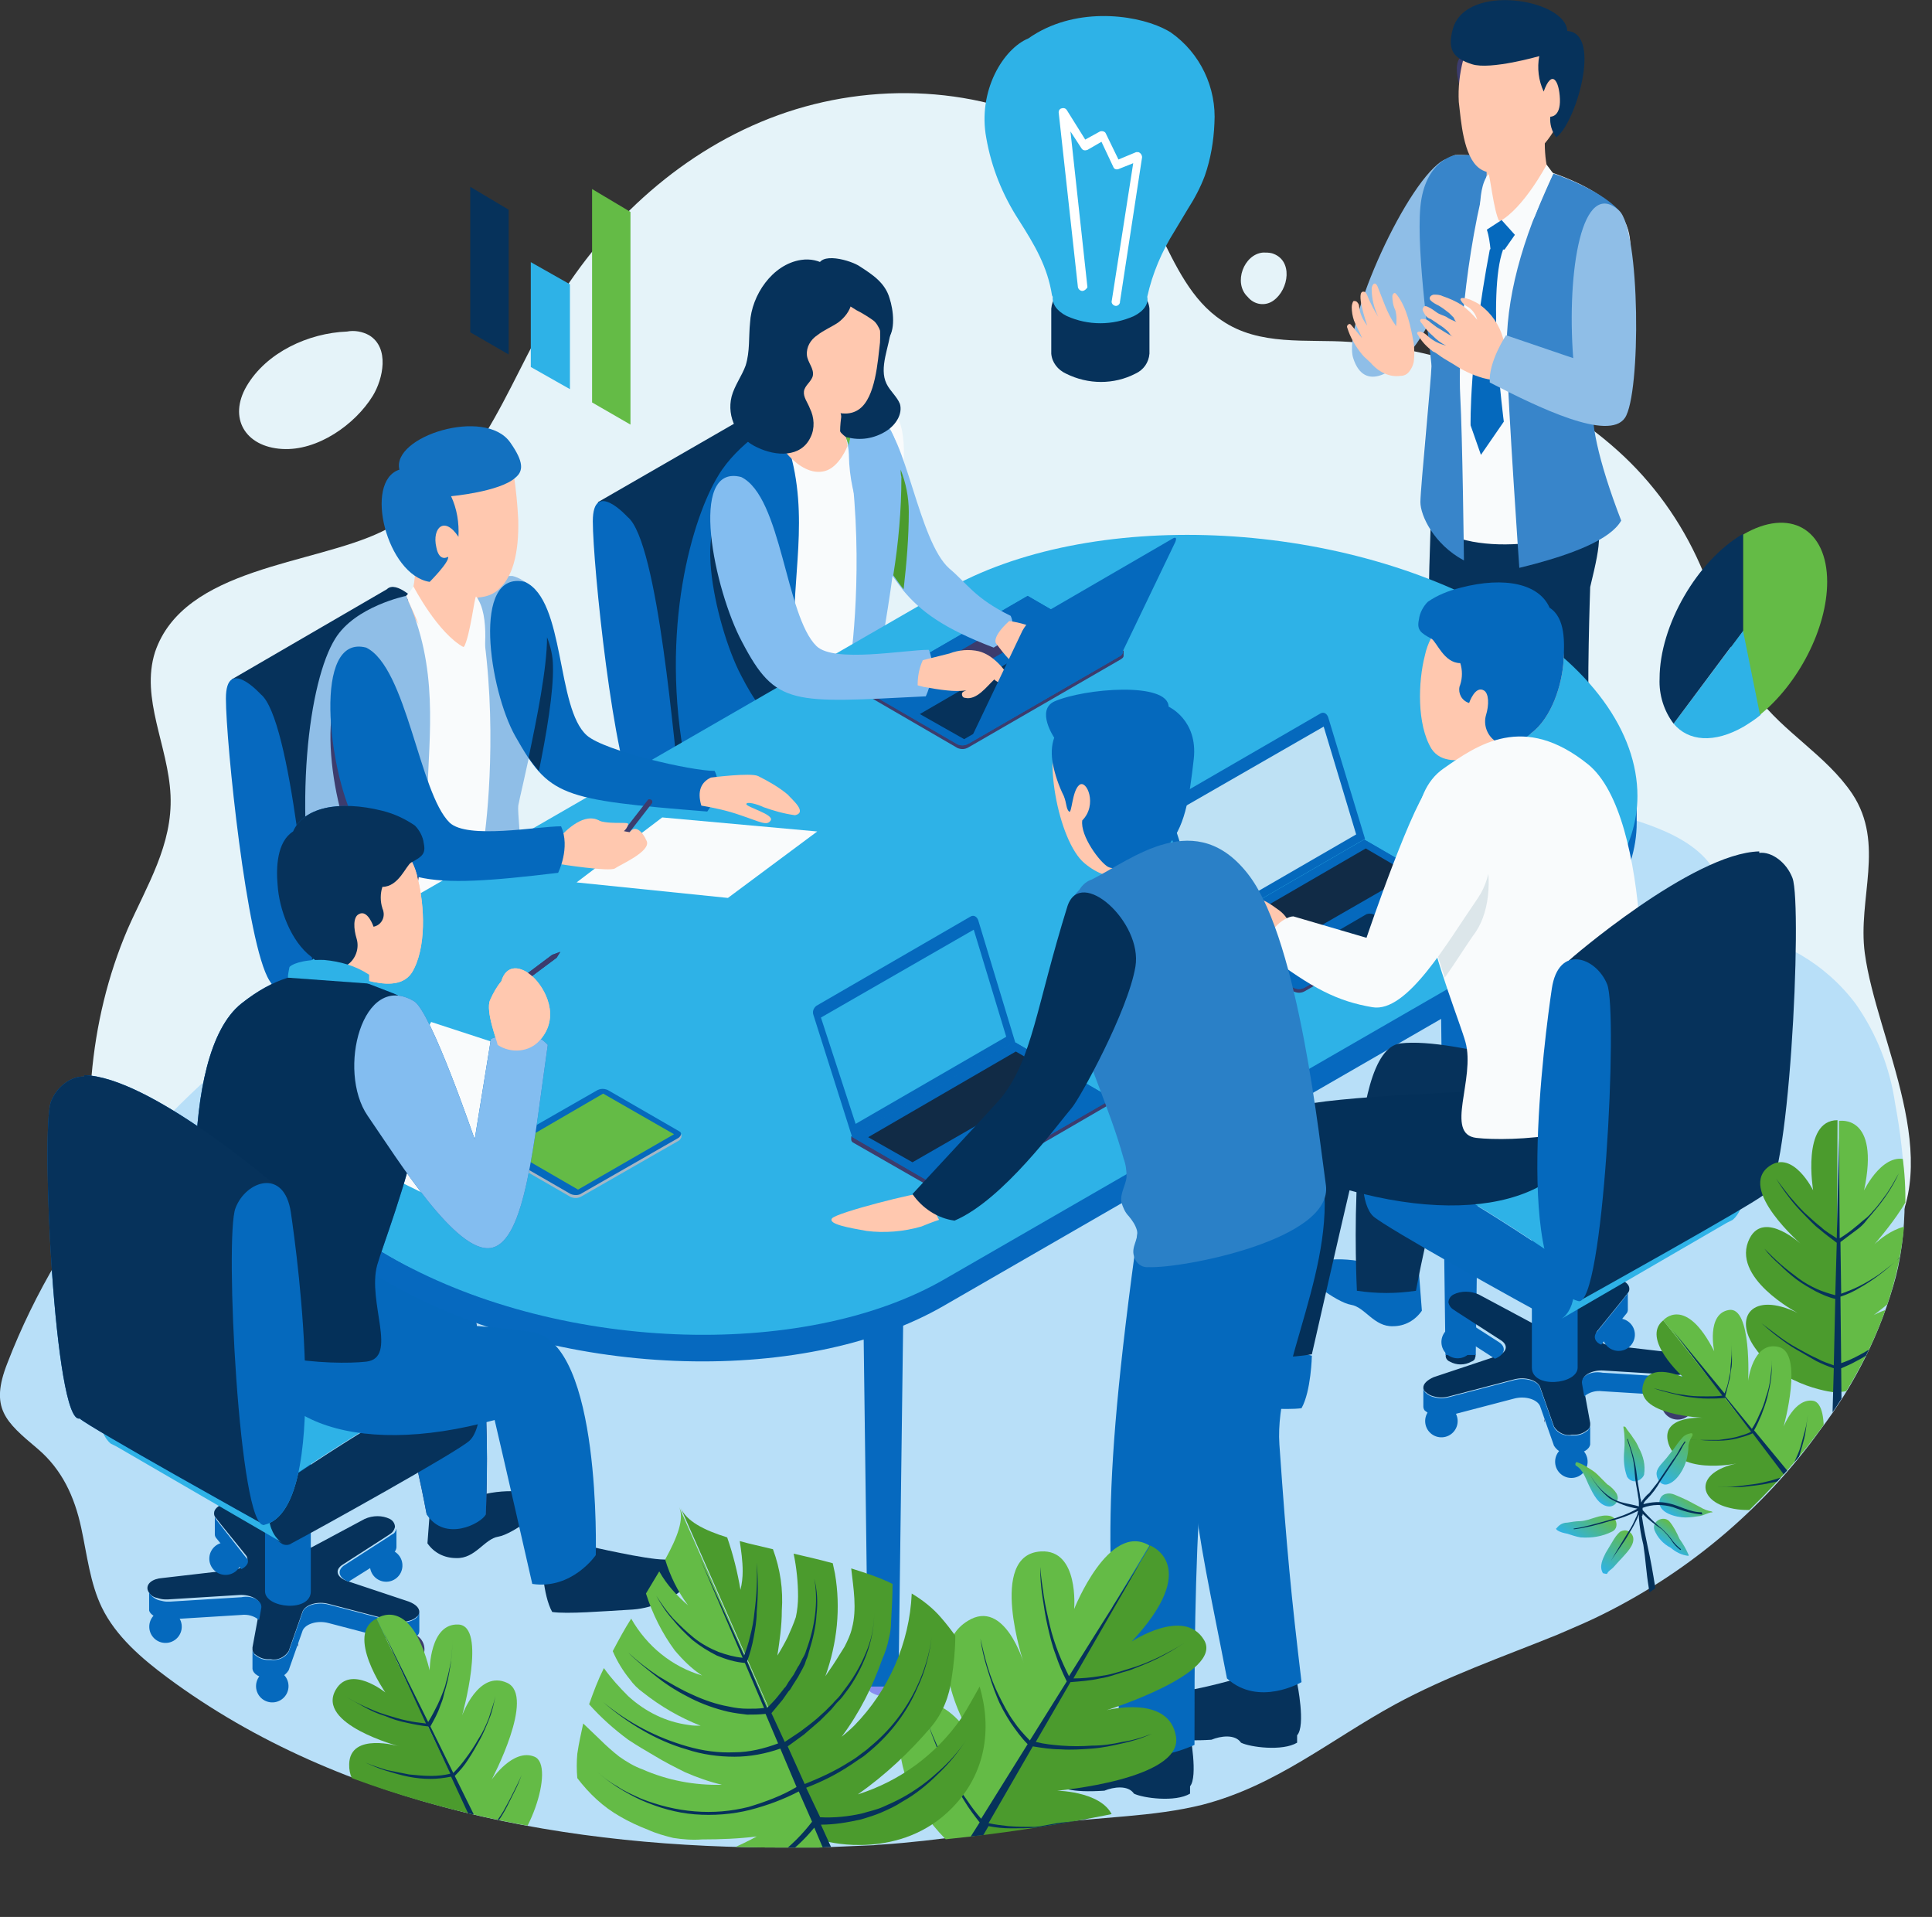 <?xml version="1.0" encoding="utf-8"?>
<!-- Generator: Adobe Illustrator 21.0.0, SVG Export Plug-In . SVG Version: 6.00 Build 0)  -->
<svg version="1.1" id="Layer_1" xmlns="http://www.w3.org/2000/svg" xmlns:xlink="http://www.w3.org/1999/xlink" x="0px" y="0px"
	 viewBox="0 0 261.7 259.6" style="enable-background:new 0 0 261.7 259.6;" xml:space="preserve">
<rect x="0" y="0" width="261.7" height="259.6" fill="#333333" stroke="none"/>
<style type="text/css">
	.st0{fill:#E5F3F9;}
	.st1{fill:#B8DFF8;}
	.st2{fill:#0569BD;}
	.st3{fill:#06325B;}
	.st4{fill:none;}
	.st5{fill:#3C3C6D;}
	.st6{fill:#2EB2E7;}
	.st7{fill:#0669BF;}
	.st8{fill:#F9FBFC;}
	.st9{fill:#83BDF0;}
	.st10{fill:#64BB46;}
	.st11{fill:#8FBEE7;}
	.st12{fill:#3885CA;}
	.st13{fill:#FFC8AF;}
	.st14{fill:#1371C0;}
	.st15{fill:#83C9FF;}
	.st16{fill:#043059;}
	.st17{fill:#878CF0;}
	.st18{fill:#BEE1F4;}
	.st19{fill:#112B46;}
	.st20{fill:#A5B7C6;}
	.st21{fill:#DCE6EA;}
	.st22{fill:#2A80C7;}
	.st23{fill:#4B9B2D;}
	.st24{fill:#FFFFFF;}
	.st25{clip-path:url(#SVGID_2_);}
	.st26{fill:url(#SVGID_3_);}
	.st27{fill:url(#SVGID_4_);}
	.st28{fill:url(#SVGID_5_);}
	.st29{fill:url(#SVGID_6_);}
	.st30{fill:url(#SVGID_7_);}
	.st31{fill:url(#SVGID_8_);}
	.st32{fill:url(#SVGID_9_);}
</style>
<title>wo-we-are</title>
<g id="Layer_2">
	<g id="Layer_1-2">
		<path id="_Path_" class="st0" d="M20.3,183.5c-6.4-11.5-9.1-24.7-7.9-37.8c0.6-6.9,2.2-13.6,4.9-19.9c2.6-5.9,6.1-11.4,5.8-18.1
			S19,94.6,21,88.3C24.9,76.8,42.4,76.5,51.7,72C65,65.7,68.1,53,75.1,41.4s17.6-21.2,30.3-25.8s27.5-4,39.3,2.6
			c5.4,2.9,9.8,7.6,12.3,13.2c2.2,4.5,4.4,9.3,8.5,12c5.1,3.5,11.5,2.5,17.3,2.9c13.2,1.1,26.4,5.8,36.3,14.7
			c4.8,4.3,8.6,9.6,11.2,15.5c2.6,5.8,3.8,12.4,7.6,17.7c3.7,5,9.5,8.1,13,13.3c4.5,6.8,0.7,14.2,1.7,21.6
			c1.6,11.8,11.2,28.2,2.9,39.4c-3.4,4.5-8.3,4.1-13.4,4c-6.7,0-13.9-0.5-20.3-2.6c-5.5-1.8-10.9-4-16.7-4.2
			c-4.3-0.2-8.6-0.5-12.9-0.6c-2.8,0-5.6,0.8-8.4,1l-17.5,1.9l-38.9,4.1L53.3,180l-24,2.5C28.6,182.6,20.6,184,20.3,183.5z"/>
		<path id="_Path_2" class="st1" d="M210.9,221.4c-7.4,3-14.9,5.6-21.9,9.4c-8.8,4.8-16.1,11-26.1,13.6c-6.8,1.7-13.9,1.6-20.8,2.6
			c-7.6,1-15.1,2.3-22.7,2.8c-0.5,0-0.9,0.1-1.4,0.1c-2.4,0.1-4.7,0.2-7.1,0.3h-1.4h-2.9c-29.2,0.1-60-5.3-83.9-23
			c-3.5-2.6-7-5.6-8.9-9.5c-1.6-3.3-2-7.1-2.8-10.8c-0.9-4.2-2.6-7.9-5.9-10.7c-4.4-3.7-6.5-5.5-4.1-11.6
			c7.4-19.2,21.4-35.5,38.2-47.5c23.3-16.7,51.8-26.3,79.9-30.9c15.7-2.6,31.6-3.5,47.5-2.8c3.8,0.2,7.6,0.5,11.4,0.9
			c3.6,0.4,7.2,1.3,10.8,1.2c9.2-0.1,18.4,1.2,27.3,4c5.7,1.7,14.4,3.5,16.8,9.8c0.7,2,1.8,3.9,3.1,5.6c2,2.6,5.3,2.9,7.9,4.4
			c2.9,1.7,5.5,4,7.5,6.7c2.8,4,4.6,8.6,5.3,13.4c1.4,7.5,2,16.1,0.1,23.5c-2,7.5-5.5,14.5-10.2,20.7c-7.9,11-18.5,19.8-30.7,25.6
			C214.2,220,212.5,220.7,210.9,221.4z"/>
		<g id="_Group_">
			<path id="_Path_3" class="st2" d="M192.2,172.3c-0.7-0.7-2.7-0.1-6.7-1.2s-8.1-0.4-8.8,0.6s4.4,4.7,6.3,5s3.1,3,5.7,2.9
				c1.6,0,3-0.8,3.9-2.1L192.2,172.3z"/>
			<path id="_Path_4" class="st3" d="M79.8,209.4c0,0,7.7,1.8,10.2,1.8s4.6,1.8,3.1,3.5c-2.1,2-5,3.2-7.9,3.3
				c-3.5,0.2-8.4,0.6-10.4,0.3c-1.3-2.3-1.4-7.1-1.4-7.1L79.8,209.4z"/>
			<path id="_Path_5" class="st2" d="M171.3,181.8c0,0-7.7,1.8-10.2,1.8s-4.6,1.8-3.1,3.5c2.1,2,5,3.2,7.9,3.3
				c3.5,0.2,8.4,0.6,10.4,0.3c1.3-2.3,1.4-7.1,1.4-7.1L171.3,181.8z"/>
			<path id="_Path_6" class="st3" d="M58.3,203.7c0.7-0.7,2.7-0.1,6.7-1.2s8.1-0.4,8.8,0.6s-4.4,4.7-6.3,5s-3.1,3-5.7,2.9
				c-1.6,0-3-0.7-3.9-2L58.3,203.7z"/>
			<g id="_Group_2">
				<line id="_Path_7" class="st4" x1="56.1" y1="212.1" x2="56.1" y2="212"/>
				<g id="_Group_3">
					<path id="_Path_8" class="st3" d="M56.8,218.3c0,0.2-0.1,0.5-0.3,0.6c-0.3,0.3-0.7,0.5-1.1,0.6c-0.7,0.2-1.4,0.2-2.1,0
						l-8.8-2.3c-1.5-0.4-3.1,0.1-3.5,1l-1.9,5.4c-0.5,0.8-1.5,1.3-2.4,1.1h-0.4c-0.7,0-1.3-0.3-1.8-0.7c-0.2-0.2-0.3-0.4-0.3-0.6
						l0,0c0-0.1,0-0.2,0-0.3l0.7-3.8l0.3-1.7c0.2-0.9-1.2-1.7-2.8-1.6l-9.7,0.6h-0.3c-0.4,0-0.8-0.1-1.1-0.2
						c-0.6-0.1-1.1-0.5-1.3-1.1c-0.2-0.8,0.6-1.5,2-1.6l9.5-1.1c0.4,0,0.7-0.1,1.1-0.3c0.8-0.4,1.2-1.1,0.7-1.7l-3.4-4.2l-0.7-0.9
						c-0.1-0.1-0.2-0.3-0.2-0.5v-0.1c0-0.5,0.5-1,1.4-1.3c1.1-0.4,2.4-0.1,3.3,0.6l4.8,4.9c1.1,0.8,2.6,1,3.8,0.4l7.1-3.8
						c1.1-0.5,2.4-0.5,3.4,0c0.4,0.2,0.7,0.6,0.7,1.1c-0.1,0.4-0.3,0.7-0.6,0.9l-0.6,0.4l-5.9,3.8c-1.1,0.7-0.8,1.7,0.6,2.2l0,0
						l8.4,2.8C56.4,217.3,56.8,217.8,56.8,218.3z"/>
					<path id="_Path_9" class="st2" d="M32.7,212.5l-3.4-4.2c-0.1-0.1-0.2-0.3-0.2-0.5v-2.5c0,0.2,0.1,0.3,0.2,0.5l0.7,0.9l3.3,4.2
						C33.9,211.4,33.5,212.1,32.7,212.5z"/>
					<path id="_Path_10" class="st5" d="M49.3,212.7v-0.1v-0.1V212.7z"/>
					<path id="_Path_11" class="st2" d="M35.4,217.7l-0.3,1.7c-0.7-0.6-1.6-0.8-2.4-0.7l-9.7,0.6h-0.3c-1.2,0-2.3-0.5-2.5-1.2v-2.5
						c0.2,0.5,0.7,0.9,1.3,1.1c0.4,0.1,0.8,0.2,1.1,0.2H23l9.7-0.6C34.2,216,35.5,216.8,35.4,217.7z"/>
					<path id="_Path_12" class="st5" d="M40.4,222.5v0.5C40.3,222.8,40.3,222.7,40.4,222.5z"/>
					<path id="_Path_13" class="st2" d="M56.8,218.3v2.6c0,0.2-0.1,0.5-0.3,0.6c-0.9,0.8-2.1,1-3.2,0.6l-8.8-2.3
						c-1.5-0.4-3.1,0.1-3.5,1l-1.9,5.4c-0.5,0.8-1.5,1.3-2.4,1.1h-0.4c-1.2-0.1-2-0.6-2.1-1.3v-2.5c0,0.2,0.2,0.4,0.3,0.6
						c0.5,0.4,1.1,0.7,1.8,0.7h0.4c1,0.1,1.9-0.3,2.4-1.1l1.9-5.4c0.3-0.9,2-1.4,3.5-1l8.8,2.3c0.7,0.2,1.4,0.2,2.1,0
						c0.4-0.1,0.8-0.3,1.1-0.6C56.7,218.7,56.8,218.5,56.8,218.3z"/>
					<path id="_Path_14" class="st2" d="M53.7,207v2.5c0,0.4-0.3,0.8-0.6,1l-5.9,3.7c-1.3-0.5-1.6-1.5-0.6-2.2l5.9-3.8l0.6-0.4
						C53.4,207.7,53.6,207.4,53.7,207z"/>
					<line id="_Path_15" class="st4" x1="49.3" y1="212.7" x2="49.3" y2="212.7"/>
				</g>
				
					<ellipse id="_Path_16" transform="matrix(6.982627e-02 -0.998 0.998 6.982627e-02 -171.513 262.839)" class="st5" cx="55.2" cy="223.4" rx="2.2" ry="2.2"/>
				
					<ellipse id="_Path_17" transform="matrix(6.696741e-02 -0.998 0.998 6.696741e-02 -193.426 249.783)" class="st2" cx="36.8" cy="228.3" rx="2.2" ry="2.2"/>
				
					<ellipse id="_Path_18" transform="matrix(6.696741e-02 -0.998 0.998 6.696741e-02 -198.94 227.894)" class="st2" cx="22.4" cy="220.3" rx="2.2" ry="2.2"/>
				
					<ellipse id="_Path_19" transform="matrix(6.696741e-02 -0.998 0.998 6.696741e-02 -182.068 227.386)" class="st2" cx="30.5" cy="211" rx="2.2" ry="2.2"/>
				
					<ellipse id="_Path_20" transform="matrix(6.696741e-02 -0.998 0.998 6.696741e-02 -162.76 249.902)" class="st2" cx="52.2" cy="212" rx="2.2" ry="2.2"/>
			</g>
			<path id="_Path_21" class="st2" d="M42.1,215.5c0,2.9-6.2,2.3-6.2,0v-20.3h6.2V215.5z"/>
			<path id="_Path_22" class="st5" d="M34.5,176.8c0,0,17.8-6.1,25.4-5.2s5.9,33.5,5.9,33.5c-2.7,0.4-5.3,0.4-8,0
				c-1.7-9.1-4.4-19-4.4-19s-16.3,4.7-18.8,2.3S34.5,176.8,34.5,176.8z"/>
			<path id="_Path_23" class="st2" d="M34.5,176.8c0,0,17.8-6.1,25.4-5.2s5.9,33.5,5.9,33.5c-0.6,1.2-5.5,3.8-8,0
				c-1.7-9.1-4.4-19-4.4-19s-16.3,4.7-18.8,2.3S34.5,176.8,34.5,176.8z"/>
			<g id="_Group_4">
				<path id="_Path_24" class="st3" d="M63.6,195.1c-1.6,1.5-20.5,12-24.1,13.9c-0.4,0.3-1,0.3-1.4,0l0,0c-2-1.3-3-5.7,0.8-8.5
					c1.1-0.8,21.3-14.4,24.5-13.5l0,0h0.1c0.1,0,0.2,0.1,0.3,0.2C65.5,188.4,65.3,193.5,63.6,195.1z"/>
				<path id="_Path_25" class="st6" d="M63.5,186.9c-3.2-0.9-23.4,12.6-24.5,13.5c-3.8,2.8-2.8,7.3-0.8,8.5l-22.4-13l-0.8-0.4l0,0
					c-1.8-1.5-2.4-5.6,1.2-8.3c1.1-0.8,21.8-14.7,24.6-13.4l0.2,0.1L63.5,186.9z"/>
			</g>
			<g id="_Group_5">
				<path id="_Path_26" class="st3" d="M113.3,94.7c-0.6-4.8-2.8-33.7-7.1-37c0,0-2.9-3-4.2-1.8l0,0L81,68l1,13.1l9.1,29.9
					l20.4-11.8l0,0C112.8,99,113.6,97.2,113.3,94.7z"/>
				<path id="_Path_27" class="st7" d="M85,70c4.2,3.3,6.4,32.2,7.1,37s-2.8,6.7-5.9,1.8s-5.9-32.4-5.9-38.2S85,70,85,70z"/>
			</g>
			<path id="_Path_28" class="st8" d="M119.1,54.2c-5.9-0.3-15.9,6.7-20.4,12.4s-1.7,11.9-0.2,18s-0.8,21.4-0.8,22.9
				c6.9,4.7,23.7,5.3,25.7-1.6c0.8-7.5-4.7-15.4-4.7-19.8C118.8,76.6,126.8,57,119.1,54.2z"/>
			<path id="_Path_29" class="st9" d="M113.9,55.5c3.1,13.3,2.1,27.7,1.4,33.3s-0.8,24.4-0.8,24.4c4.5-2.3,6.7-6.5,6.8-8.5
				s-1.7-18.2-1.5-19.5s2.4-13.9,2.2-20.7s-2.8-7.8-2.8-7.8l-5.8-2.6L113.9,55.5z"/>
			<path class="st10" d="M114.4,58.9l0.8,0.3c-0.1,0.4-0.2,0.9-0.2,1.3c0-0.1,0-0.2,0-0.2L114.4,58.9z"/>
			<path id="_Path_30" class="st2" d="M105.4,56.9c4.5,9.7,2.3,18.6,2.2,26.5s-4.3,30.3-4.3,30.3c-7.9-2-8.9-7.3-10.4-10
				c-3.7-18.6,1-33.8,4.4-39.3C99.9,60,105.4,56.9,105.4,56.9z"/>
			<path class="st3" d="M100.4,69.2c-7.3-1.8-3.6,15.5,0,22.3c1.8,3.5,3.3,5.5,5.4,6.6c0.7-4.7,1.4-9.4,1.6-12.8
				C105.6,79.1,104.2,71.1,100.4,69.2z"/>
			<polygon id="_Path_31" class="st5" points="70.2,132.2 74.3,129.3 75.7,129.3 75.1,130.2 70.7,133.2 			"/>
			<g id="_Group_6">
				<path id="_Path_32" class="st3" d="M63.7,118.6c-0.6-4.8-2.8-33.7-7.1-37c0,0-2.9-3.1-4.2-1.8l0,0L31.4,92l1,13.1l9.1,29.9
					l20.4-11.8l0,0C63.2,122.9,64,121.2,63.7,118.6z"/>
				<path id="_Path_33" class="st7" d="M35.3,94c4.2,3.3,6.5,32.2,7.1,37s-2.8,6.7-5.9,1.8s-5.9-32.4-5.9-38.2S35.3,94,35.3,94z"/>
			</g>
			<path id="_Path_34" class="st11" d="M195.7,21.6c-4.9,2.4-13.9,22.2-12.4,26.9s5.7,2.1,8.6-2c3.9-5.6,7.9-17.8,7.4-20.9
				C198.9,23.7,197.5,22.2,195.7,21.6z"/>
			<g id="_Group_7">
				<g id="_Group_8">
					<g id="_Group_9">
						<path id="_Path_35" class="st2" d="M196.9,124.3c0,0-7.6,8.8-9.6,9.4s-0.2,2.7,1.4,2.8s6.5-0.1,7.9-1.5s5.5-2.9,5.5-2.9
							c0-2.5-0.3-5.1-1.1-7.5L196.9,124.3z"/>
						<path id="_Path_36" class="st3" d="M194.2,61.8c0,0-1,19.6-0.6,26s1.9,38.3,1.9,38.3c2.2,0.6,4.6,0.6,6.8,0
							c1.4-24.4,1.3-31.5,1.7-35.1s0.9-14.2,0.9-14.2c2.9-6-0.1-13.9-1.6-15.8S194.2,61.8,194.2,61.8z"/>
						<path id="_Path_37" class="st2" d="M209.2,132.7c-0.3,3.6-1.6,7.8-1.9,9.9c-0.3,1.4,0.1,2.9,0.9,4.1c0.5,0.7,6.5-1.3,7.4-3.6
							s-0.9-4.4-1-8.7C212.7,130.8,209.2,132.7,209.2,132.7z"/>
						<path id="_Path_38" class="st3" d="M200.5,63.3c0,0,1,17.8,2.7,23.8s3.1,23.3,3.8,26.4s1.6,21.8,1.6,21.8
							c2.2,0.6,4.5,0.6,6.7,0c-0.1-17.6,0.4-31.8,0-36.7s0.1-19.1,0.1-19.1c1.6-6.6,1.6-7.5,0-11.9S206.7,59.7,200.5,63.3z"/>
						<path id="_Path_39" class="st8" d="M197.1,21c5.5-0.2,18.1,2.6,22.3,7.9s-1.9,14.7-3.4,20.4s0.7,19.9,0.7,21.2
							c-6.5,4.3-22.1,4.8-23.8-1.6c-0.7-7,0.9-15.2,1-19.3C193.6,40.9,189.8,23.6,197.1,21z"/>
						<path id="_Path_40" class="st12" d="M201.8,22.3c-3.5,12.3-4.3,26.2-4,31.4s0.5,22.2,0.5,22.2c-4.1-2.2-5.9-6.1-5.9-7.9
							s1.5-17.1,1.5-18.4s-2.1-15.3-1.5-21.6s4.7-7,4.7-7h5.3L201.8,22.3z"/>
						<path id="_Path_41" class="st5" d="M198.4,7.4c-2.4,0.8,0,6.2,0,6.2V7.4z"/>
						<path id="_Path_42" class="st13" d="M198.2,8.1c-0.5,1.9-0.7,3.8-0.6,5.7c0.3,2.5,0.6,7.4,2.8,9s5.4-0.3,7.5-2
							c2.6-2.3,4.2-5.5,4.4-9c0-4-1.5-8.8-7.2-8.6S198.2,8.1,198.2,8.1z"/>
						<path id="_Path_43" class="st13" d="M209.3,17.3c0,0-0.4,5.1,0.9,7c0.1,1.3-3.5,6.6-7.1,5.6c-2.1-0.5-1.8-3-1.8-3
							c0.1-2.1,0.1-4.2,0-6.3L209.3,17.3z"/>
						<path id="_Path_44" class="st3" d="M196.8,3.9c-0.8,2.9,0.1,4,2.6,4.8s9.1-1.1,9.1-1.1c-0.3,1.6-0.1,3.3,0.6,4.8
							c1.1-3.1,2.1-1.5,2.2,1s-1.3,2.4-1.3,2.4c-0.1,1,0.2,2,0.8,2.8c2.6-1.8,6.3-14.1,1.5-14.4C212.1-0.1,198.6-2.4,196.8,3.9z"/>
						<path id="_Path_45" class="st12" d="M210.4,23.5c-4.3,9-6.5,17.1-6.3,24.5s1.7,28.9,1.7,28.9c7.4-1.8,12.4-3.9,13.8-6.4
							c-3.2-8.3-4.3-13.9-3.7-16.3s6.2-20.4,3.3-25.8C216.5,25.5,210.4,23.5,210.4,23.5z"/>
					</g>
					<path id="_Path_46" class="st8" d="M209.5,22.3c0.3,0.4,0.6,0.8,0.9,1.2c0,0-1.8,4-2.5,5.8c-0.6,1.2-1.4,2.4-2.4,3.3l-2.4-2.6
						C206.4,28.2,209.5,22.3,209.5,22.3z"/>
				</g>
				<path id="_Path_47" class="st8" d="M201.6,23.6c0.2-0.3,0.7,5,1.5,6.4c-0.7,0.7-1.5,1.4-2.4,1.8
					C200.7,31.8,199.8,25.8,201.6,23.6z"/>
				<path id="_Path_48" class="st2" d="M203.4,29.8l-2,1.3c0.3,0.9,0.4,1.8,0.5,2.7h1.9l1.4-2L203.4,29.8z"/>
				<path id="_Path_49" class="st2" d="M201.8,33.8c-2.8,14.7-2.6,23.8-2.6,23.8l1.4,4l3.1-4.5c0,0-2.3-17.3-0.1-23.3
					C203.2,33.3,202.4,33.3,201.8,33.8z"/>
			</g>
			<path id="_Path_50" class="st8" d="M69.4,78.1c-5.9-0.3-18.8,3.8-23.3,9.5s1.2,14.8,2.7,20.9S48,129.9,48,131.3
				c6.9,4.7,23.7,5.3,25.7-1.6c0.8-7.5-4.7-15.4-4.7-19.8C69.2,100.6,77.2,80.9,69.4,78.1z"/>
			<path id="_Path_51" class="st11" d="M64.3,79.4c3.1,13.3,2.1,27.7,1.4,33.3s-0.8,24.4-0.8,24.4c4.5-2.3,6.7-6.5,6.8-8.5
				s-1.7-18.2-1.5-19.5s4.1-16.7,3.9-23.5S69.4,78,69.4,78h-5.7L64.3,79.4z"/>
			<path id="_Path_52" class="st13" d="M69.6,64.3c0.3,2,0.5,4.1,0.6,6.1c0.1,4.4-0.7,8-3,9.7s-6.8,0.6-9-1.3s-3.6-6.4-3.7-10.6
				s1.7-9.5,7.8-9.2S69.6,64.3,69.6,64.3z"/>
			<path id="_Path_53" class="st13" d="M56.2,74c0,0,0.5,5.5-1,7.5c-0.1,1.3,3.7,7.1,7.6,6.1c2.2-0.6,2-3.2,2-3.2
				c-0.1-2.3-0.1-4.6,0-6.8L56.2,74z"/>
			<path id="_Path_54" class="st14" d="M69.1,59.9c-3.4-4.8-16.1-0.8-15,3.7c-4.9,1.6-1.7,14.3,4.1,15.2c0,0,2.7-2.7,2.5-3.4
				c-0.5,0.3-1.3,0.3-1.6-1.3c-0.6-2.6,1.1-4.3,3-1.4c0.1-1.9-0.2-3.8-1-5.5c0,0,6.6-0.6,8.7-2.5C70.9,63.8,71,62.6,69.1,59.9z"/>
			<path id="_Path_55" class="st11" d="M55,80.7c4.5,9.7,3.1,18.8,2.9,26.7s-4.3,30.3-4.3,30.3c-7.9-2-8.9-7.3-10.4-10
				c-3.7-18.6-1.3-35.6,2.2-41.2C48.1,82.1,55,80.7,55,80.7z"/>
			<path class="st5" d="M57.8,109.4c-2.3-6.6-4.3-15.7-8.2-17.6c-7.3-1.8-5.1,16.5-1.5,23.4c2.2,4.2,4.4,6.5,8,7.5
				C56.9,118,57.5,113,57.8,109.4z"/>
			<path id="_Path_56" class="st8" d="M56,79.4c-0.3,0.5-0.6,0.9-1,1.3c0,0,2,4.3,2.7,6.3c0.6,1.3,1.5,2.6,2.6,3.5l2.6-2.8
				C59.3,85.8,56,79.4,56,79.4z"/>
			<path id="_Path_57" class="st8" d="M64.5,80.8c-0.2-0.3-0.8,5.4-1.7,6.9c0.8,0.8,1.6,1.5,2.6,2C65.5,89.7,66.5,83.3,64.5,80.8z"
				/>
			<g id="_Group_10">
				<polygon id="_Path_58" class="st15" points="54.6,130.9 119.9,168.6 200.7,121.9 135.4,84.3 				"/>
				<g id="_Group_11">
					<path id="_Path_59" class="st15" d="M59.5,132c-1.3,0.6-2.7,0.6-4,0c-0.6-0.2-1-0.9-0.7-1.6c0.1-0.3,0.4-0.6,0.7-0.7
						c1.3-0.6,2.7-0.6,4,0c0.6,0.2,1,0.9,0.7,1.6C60.1,131.6,59.8,131.9,59.5,132z"/>
				</g>
				<g id="_Group_12">
					<path id="_Path_60" class="st15" d="M199.9,123.1c-1.3,0.6-2.7,0.6-4,0c-0.6-0.2-1-0.9-0.7-1.6c0.1-0.3,0.4-0.6,0.7-0.7
						c1.3-0.6,2.7-0.6,4,0c0.6,0.2,1,0.9,0.7,1.6C200.5,122.7,200.2,122.9,199.9,123.1z"/>
					<path id="_Path_61" class="st16" d="M199.3,184.4c-0.9,0.5-2,0.5-2.9,0c-0.5-0.2-0.7-0.7-0.5-1.1c0.1-0.3,0.3-0.5,0.5-0.5
						c0.9-0.5,2-0.5,2.9,0c0.5,0.2,0.7,0.7,0.5,1.1C199.8,184.1,199.6,184.3,199.3,184.4z"/>
					<polygon id="_Path_62" class="st7" points="195,121.9 195.8,183.5 199.9,183.5 200.7,121.9 					"/>
				</g>
				<g id="_Group_13">
					<path id="_Path_63" class="st15" d="M121.7,167.9c-1.3,0.6-2.7,0.6-4,0c-0.6-0.2-1-0.9-0.7-1.6c0.1-0.3,0.4-0.6,0.7-0.7
						c1.3-0.6,2.7-0.6,4,0c0.6,0.2,1,0.9,0.7,1.6C122.3,167.5,122,167.8,121.7,167.9z"/>
					<path id="_Path_64" class="st17" d="M121.1,229.3c-0.9,0.5-2,0.5-2.9,0c-0.5-0.2-0.7-0.7-0.5-1.1c0.1-0.3,0.3-0.5,0.5-0.5
						c0.9-0.5,2-0.5,2.9,0c0.5,0.2,0.7,0.7,0.5,1.1C121.6,229,121.4,229.2,121.1,229.3z"/>
					<polygon id="_Path_65" class="st7" points="116.8,166.8 117.6,228.4 121.7,228.4 122.5,166.8 					"/>
				</g>
				<g id="_Group_14">
					<path id="_Path_66" class="st15" d="M137.3,87c-1.3,0.6-2.7,0.6-4,0c-0.6-0.2-1-0.9-0.7-1.6c0.1-0.3,0.4-0.6,0.7-0.7
						c1.3-0.6,2.7-0.6,4,0c0.6,0.2,1,0.9,0.7,1.6C137.9,86.6,137.7,86.9,137.3,87z"/>
					<path id="_Path_67" class="st15" d="M136.8,148.4c-0.9,0.5-2,0.5-2.9,0c-0.5-0.2-0.7-0.7-0.5-1.1c0.1-0.3,0.3-0.5,0.5-0.5
						c0.9-0.5,2-0.5,2.9,0c0.5,0.2,0.7,0.7,0.5,1.1C137.2,148.1,137,148.3,136.8,148.4z"/>
					<polygon id="_Path_68" class="st15" points="132.5,85.9 133.3,147.5 137.4,147.5 138.1,85.9 					"/>
				</g>
				<g id="_Group_15">
					<path id="_Path_69" class="st7" d="M221.7,107.7c0,7.1-4.3,13.8-13,18.8l-80.8,46.6c-19.3,11.1-53,9.8-75.3-3.1l0,0
						c-11.9-6.9-18.2-15.7-18.4-24.1l0,0v3.7l0,0c0.2,8.4,6.5,17.2,18.4,24.1l0,0c22.3,12.9,56,14.3,75.3,3.1l80.8-46.6
						c8.7-5,13-11.8,13-18.8l0,0V107.7L221.7,107.7z"/>
					<path id="_Path_70" class="st6" d="M52.7,170.1L52.7,170.1c22.3,12.9,56,14.3,75.3,3.1l80.8-46.6c8.7-5,13-11.8,13-18.8
						c0-8.6-6.2-17.6-18.4-24.7l0,0c-22.3-12.9-56-14.3-75.4-3.1l-80.8,46.6c-9,5.2-13.2,12.1-13,19.4
						C34.5,154.4,40.7,163.2,52.7,170.1z"/>
					<g id="_Group_16">
						<path id="_Path_71" class="st5" d="M197.1,121.3l-12.2-7l-20.6,11.9l-1.6,0.2v0.4c0,0.2,0.1,0.3,0.2,0.4l12.4,7.1
							c0.5,0.2,1,0.2,1.5-0.1l20.6-11.9c0.3-0.2,0.4-0.3,0.4-0.5v-0.7L197.1,121.3z"/>
						<g id="_Group_17">
							<path id="_Path_72" class="st2" d="M184.9,113.6l-22.1,12.8l-5.2-16.4c-0.2-0.5,0-1,0.4-1.3l20.9-12.1c0.4-0.2,0.8,0,1,0.5
								L184.9,113.6z"/>
							<polygon id="_Path_73" class="st18" points="183.7,113 163.3,124.8 158.6,110.3 179.3,98.4 							"/>
						</g>
						<g id="_Group_18">
							<path id="_Path_74" class="st2" d="M197.4,121.8l-20.6,11.9c-0.5,0.3-1,0.3-1.5,0.1l-12.6-7.3l22.1-12.8l12.6,7.3
								C197.9,121.1,197.9,121.5,197.4,121.8z"/>
							<path id="_Path_75" class="st2" d="M197.4,121.8l-20.6,11.9c-0.5,0.3-1,0.3-1.5,0.1l-12.6-7.3l22.1-12.8l12.6,7.3
								C197.9,121.1,197.9,121.5,197.4,121.8z"/>
							<polygon id="_Path_76" class="st19" points="191,118.4 171,129.9 165,126.5 185,114.9 							"/>
							<path id="_Path_77" class="st3" d="M188.2,125.6l-4.8,2.8c-0.3,0.1-0.6,0.1-0.9,0l-2.3-1.3c-0.2-0.1-0.2-0.4,0.1-0.5l4.8-2.8
								c0.3-0.1,0.6-0.1,0.9,0l2.3,1.3C188.5,125.2,188.5,125.4,188.2,125.6z"/>
						</g>
					</g>
					<path id="_Path_78" class="st8" d="M48.4,157.2c0.5-1,10-18.8,10-18.8l14.1,4.6c0,0-8.3,21.9-9.4,21.4S48.4,157.2,48.4,157.2z"
						/>
				</g>
				<polygon id="_Path_79" class="st8" points="78.1,119.5 89.7,110.7 110.7,112.6 98.6,121.6 				"/>
				<g id="_Group_19">
					<path id="_Path_80" class="st20" d="M92.3,153.6h-0.2l-0.1-0.1l-9.7-5.5c-0.5-0.2-1-0.2-1.5,0.1l-13.1,7.5
						c-0.1,0-0.1,0.1-0.2,0.1h-0.2v0.4l0,0c0,0.2,0.1,0.3,0.3,0.4l9.7,5.6c0.5,0.2,1,0.2,1.5-0.1l13.1-7.5c0.2-0.1,0.3-0.3,0.4-0.5
						l0,0L92.3,153.6L92.3,153.6z"/>
					<path id="_Path_81" class="st2" d="M77.3,161.7l-9.7-5.6c-0.4-0.2-0.3-0.6,0.1-0.9l13.1-7.5c0.5-0.3,1-0.3,1.5-0.1l9.7,5.6
						c0.4,0.2,0.3,0.6-0.1,0.9l-13.1,7.5C78.4,161.9,77.8,161.9,77.3,161.7z"/>
					<polygon id="_Path_82" class="st10" points="78.3,161.1 68.8,155.6 81.7,148.1 91.3,153.6 					"/>
				</g>
			</g>
			<g id="_Group_20">
				<path id="_Path_83" class="st2" d="M71.1,78.8c5.5,2.5,4.2,17.1,8.4,20.8c2.4,2.1,14.1,4.8,17.3,4.8c1.3,2.6-1,5.5-1,5.5
					c-20-1.6-21.4-2.1-26-10.2C66.3,93.5,63.8,77.1,71.1,78.8z"/>
				<path id="_Path_84" class="st13" d="M96.3,105.3c0,0,5.4-0.7,6.4-0.2c1.4,0.7,2.8,1.5,4,2.5c0.6,0.7,2.7,2.4,1,2.8
					c-1.5-0.2-2.9-0.6-4.3-1.1c-0.8-0.4-2.3-0.8-2.3-0.4s3.8,1.4,3.3,2.2s-1.4,0.2-4.1-0.7c-1.7-0.6-3.5-1-5.3-1.3
					C94.4,107.1,95,105.9,96.3,105.3z"/>
			</g>
			<g id="_Group_21">
				<path id="_Path_85" class="st5" d="M87.7,108.4l-3.8,4.9c-0.1,0.1-0.1,0.4,0.1,0.5c0.1,0.1,0.4,0.1,0.5-0.1l3.8-4.9
					c0.1-0.1,0.1-0.4-0.1-0.5C88,108.2,87.8,108.2,87.7,108.4"/>
				<path id="_Path_86" class="st13" d="M80.5,110.9c1.7,0.9,4.6,0.3,4.6,0.7c-0.2,0.8-0.9,1.4-1.8,1.3
					C82.1,112.8,80.5,110.9,80.5,110.9z"/>
				<path id="_Path_87" class="st13" d="M75.7,113.5c1-1.1,3.5-3.6,5.6-2.3c1.2,0.8,2.6,1.3,4,1.5c0.7-1,1.7-0.2,2.3,1.2
					s-3.6,3.2-4.3,3.7s-7.6-0.6-7.6-0.6V113.5z"/>
			</g>
			<g id="_Group_22">
				<path id="_Path_88" class="st2" d="M49.6,87.7c5.5,2.7,7.2,19.7,11.3,23.7c2.4,2.3,11.9,0.5,15.1,0.5c1.3,2.9-0.4,6.3-0.4,6.3
					c-18.3,2.2-23,1.7-27.6-7.1C44.5,104.2,42.3,85.8,49.6,87.7z"/>
			</g>
			<path id="_Path_89" class="st13" d="M203.6,45.8c-0.5-1.8-1.6-3.4-3.1-4.5c-0.4-0.3-0.9-0.5-1.3-0.7c-0.2-0.1-0.4-0.1-0.6-0.2
				c-0.2,0-0.5-0.1-0.7,0c-0.1,0.1-0.1,0.2,0,0.3c0.2,0.4,0.6,0.7,1,0.9c0.6,0.4,1,1,1.2,1.7c-0.6-0.7-1.3-1.4-2.1-2
				c-0.8-0.5-1.7-0.9-2.6-1.2c-0.4-0.2-0.8-0.2-1.2-0.2c-0.5,0.1-0.7,0.5-0.4,0.8s0.7,0.5,1.1,0.7c0.5,0.3,0.9,0.6,1.4,1
				c0.2,0.2,0.4,0.4,0.6,0.6c0.1,0.2,0.2,0.5,0.4,0.6c-0.5-0.2-1-0.4-1.4-0.7c-0.4-0.2-0.9-0.3-1.3-0.6s-0.7-0.5-1.1-0.7
				c-0.2-0.1-0.4-0.2-0.6-0.1c-0.1,0.1-0.2,0.3-0.2,0.4c0,0.2,0.1,0.3,0.2,0.5c0.2,0.4,0.5,0.7,0.9,0.8c0.3,0.2,0.6,0.4,0.9,0.6
				c0.4,0.3,0.8,0.5,1.1,0.8c0.2,0.2,0.4,0.3,0.5,0.5s0.3,0.4,0.5,0.5c-0.8-0.4-1.5-0.9-2.2-1.3c-0.3-0.2-0.5-0.4-0.8-0.6
				c-0.3-0.3-0.6-0.5-1-0.5c-0.1,0-0.2,0-0.3,0c-0.1,0.1-0.2,0.2-0.1,0.3c0,0.1,0.1,0.2,0.2,0.3c0.4,0.6,0.9,1.2,1.5,1.7
				c0.5,0.5,1.1,1,1.8,1.3c-0.9-0.2-1.7-0.6-2.4-1.2c-0.3-0.3-0.7-0.6-1.1-0.7c-0.1,0-0.3,0-0.4,0.1c-0.1,0.1,0,0.3,0.1,0.4
				c0.5,0.9,1.2,1.6,2,2.2c0.5,0.2,0.9,0.6,1.4,0.9s1,0.6,1.5,0.9c1.2,0.8,2.5,1.4,3.9,1.8c0.4,0.1,0.8,0.2,1.1,0.2s0.7-0.1,0.9-0.4
				c0.5-0.5,0.9-1.1,1.1-1.8c0.2-0.8,0.1-1.7-0.1-2.5C203.8,46.5,203.7,46.1,203.6,45.8z"/>
			<path id="_Path_90" class="st13" d="M191.5,46.5c-0.4-2.2-0.9-4.8-2.3-6.6c-0.1-0.1-0.1-0.1-0.2-0.2c-0.2-0.1-0.4,0.2-0.4,0.4
				c0,0.6,0.1,1.3,0.4,1.9c0.2,0.7,0.2,1.5,0.1,2.2L189,44c-1.1-1.5-1.7-3.5-2.4-5.2c-0.1-0.2-0.2-0.4-0.4-0.4s-0.4,0.4-0.4,0.7
				c0,1.3,0.3,2.6,0.9,3.8c-0.6-0.9-1.1-1.9-1.5-2.9c-0.1-0.2-0.2-0.5-0.5-0.5c-1.1-0.1,0.3,4,0.5,4.6c-0.6-0.8-1-1.6-1.1-2.6
				c0-0.2-0.1-0.4-0.2-0.5c-0.1-0.2-0.4-0.3-0.6-0.2c-0.1,0.2-0.2,0.5-0.2,0.8c0,0.6,0.1,1.2,0.3,1.8c0.3,0.8,0.8,1.6,1.1,2.4
				l-1.4-1.7c-0.1-0.1-0.2-0.3-0.4-0.2s-0.3,0.3-0.2,0.5c0.4,1.3,1.1,2.5,2,3.6c0.4,0.5,1,0.9,1.4,1.4c0.5,0.5,1,0.9,1.7,1.2
				s1.4,0.4,2.1,0.3c0.5,0,0.9-0.2,1.2-0.6c0.3-0.4,0.5-0.8,0.6-1.3C191.6,48.2,191.6,47.4,191.5,46.5z"/>
			<path id="_Path_91" class="st11" d="M204,45.4l9.1,3.1c-0.9-11.9,1.2-24.5,6.2-20c2.9,2.6,3,24.9,0.8,28.1s-11.7-1.4-18.3-4.8
				C201.6,49,204,45.4,204,45.4z"/>
			<g id="_Group_23">
				<path id="_Path_92" class="st13" d="M42.6,112c2.5-0.4,5-0.4,7.5,0.2c3.3,0.8,5.9,3.5,6.5,6.9c0.9,3.5,1.2,9.3-0.8,12.6
					c-1.3,2-4,1.6-6,1.1c-2.7-0.6-5.2-1.7-7.5-3.2c-2.8-2.1-4.2-6.6-4.4-9.9C37.7,116.9,39.2,112.5,42.6,112"/>
				<path id="_Path_93" class="st2" d="M39.7,112.6c-2.2,1.4-2,4.8-1.9,7.1c0.2,3.3,1.6,7.8,4.4,9.9c1,0.9,2.3,1.6,3.6,1.9
					c0.4-0.2,0.8-0.5,1.2-0.8c1.2-0.8,1.7-2.3,1.3-3.6c-0.4-1.3-0.5-2.9,0.3-3.3c1.2-0.7,2,1.7,2,1.7c1-0.3,1.6-1.2,1.3-2.2
					c0-0.1-0.1-0.2-0.1-0.3c-0.3-0.9-0.3-2,0-2.9c2.2,0,3.2-2.9,3.9-3.3c1.5-0.8,2-1.2,1.7-2.6c-0.1-0.9-0.6-1.8-1.2-2.4
					c-1.3-0.9-2.8-1.6-4.4-2C45.8,108.3,41.1,109.4,39.7,112.6z"/>
			</g>
			<path id="_Path_94" class="st2" d="M53.2,134.5c-5.4-2-11.7-5.6-20.5,1.4s-6.4,35.5-4.2,42s16.7,7,21.1,6.5s0.1-8.1,1.5-13.1
				S64,138.5,53.2,134.5z"/>
			<path id="_Path_95" class="st2" d="M56.1,135.6c2.3,1.4,8.2,18.7,8.2,18.7l2.2-13.6c0,0,4.9-2.3,7.7,0.8
				c-1.9,13.2-3,26.7-7.7,27.5S54,157.2,49.8,151.1S49.1,131.4,56.1,135.6z"/>
			<polygon id="_Path_96" class="st5" points="70.4,132.6 74.8,129.3 75.9,128.9 75.4,129.7 70.7,133.2 			"/>
			<path id="_Path_97" class="st13" d="M67.4,141.5c0-0.4-1.7-4.6-1-6.1c0.4-0.9,0.9-1.8,1.5-2.5c0.7-2.4,2.7-2.1,4.3-0.6
				s3.8,5.4,0.9,8.6C71.7,142.5,69.2,142.7,67.4,141.5z"/>
			<g id="_Group_24">
				<path id="_Path_98" class="st7" d="M11.4,145.6v0.2c-1.7-0.1-3.7,1.3-4.5,3.4c-1.4,3.7,0.5,43.8,3.9,42.9
					c1.1,1.1,25,14.4,25,14.4l1.4-46.1C37.2,160.5,20.3,145.8,11.4,145.6z"/>
				<path id="_Path_99" class="st6" d="M35.8,206.5c-3.4,0.9-5.4-39.2-3.9-42.9c1.4-3.7,6.6-5.5,7.5,0.6S44.9,204.3,35.8,206.5z"/>
			</g>
			<g id="_Group_25">
				<path id="_Path_100" class="st13" d="M130.1,86.9c1.7,0.9,4.6,0.3,4.6,0.7c-0.2,0.8-0.9,1.4-1.8,1.3
					C131.7,88.9,130.1,86.9,130.1,86.9z"/>
				<path id="_Path_101" class="st13" d="M125.3,89.6c1-1.1,3.5-3.6,5.6-2.3c1.2,0.8,2.6,1.3,4,1.5c0.7-1,1.6-0.2,2.3,1.2
					s-3.6,3.2-4.3,3.7s-7.6-0.6-7.6-0.6L125.3,89.6z"/>
			</g>
			<g id="_Group_26">
				<path id="_Path_102" class="st3" d="M215.1,146.5c0,0-17.8-6.1-25.4-5.2s-5.9,33.5-5.9,33.5c2.7,0.4,5.3,0.4,8,0
					c1.7-9.1,4.4-19,4.4-19s16.4,4.7,18.9,2.4S215.1,146.5,215.1,146.5z"/>
				<g id="_Group_27">
					<line id="_Path_103" class="st4" x1="193.5" y1="181.7" x2="193.5" y2="181.8"/>
					<g id="_Group_28">
						<path id="_Path_104" class="st16" d="M192.8,187.9c0,0.2,0.1,0.5,0.3,0.6c0.3,0.3,0.7,0.5,1.1,0.6c0.7,0.2,1.4,0.2,2.1,0
							l8.8-2.3c1.5-0.4,3.1,0.1,3.5,1l1.9,5.4c0.5,0.8,1.5,1.3,2.4,1.1h0.4c0.7,0,1.3-0.3,1.8-0.7c0.2-0.2,0.3-0.4,0.3-0.6l0,0
							c0-0.1,0-0.2,0-0.3l-0.7-3.8l-0.3-1.7c-0.2-0.9,1.2-1.7,2.8-1.6l9.7,0.6h0.3c0.4,0,0.8-0.1,1.1-0.2c0.6-0.1,1.1-0.5,1.3-1.1
							c0.2-0.8-0.6-1.5-1.9-1.6l-9.5-1.1c-0.4,0-0.7-0.1-1.1-0.3c-0.8-0.4-1.2-1.1-0.7-1.7l3.4-4.2l0.7-0.9c0.1-0.1,0.2-0.3,0.2-0.5
							v-0.1c0-0.5-0.5-1-1.4-1.3c-1.1-0.4-2.4-0.1-3.3,0.6l-4.8,4.9c-1.1,0.8-2.6,1-3.8,0.4l-7.1-3.8c-1.1-0.5-2.4-0.5-3.4,0
							c-0.4,0.2-0.7,0.6-0.7,1.1c0.1,0.4,0.3,0.7,0.6,0.9l0.6,0.4l5.9,3.8c1.1,0.7,0.8,1.7-0.6,2.2h-0.1l-8.4,2.8
							C193.3,186.9,192.8,187.4,192.8,187.9z"/>
						<path id="_Path_105" class="st2" d="M216.9,182.1l3.4-4.2c0.1-0.1,0.2-0.3,0.2-0.5v-2.5c0,0.2-0.1,0.3-0.2,0.5l-0.7,0.9
							l-3.4,4.2C215.8,181.1,216.1,181.8,216.9,182.1z"/>
						<path id="_Path_106" class="st5" d="M200.3,182.3v-0.1v-0.1V182.3z"/>
						<path id="_Path_107" class="st2" d="M214.3,187.4l0.3,1.7c0.7-0.6,1.6-0.8,2.4-0.7l9.7,0.6h0.3c1.2,0,2.3-0.5,2.5-1.2v-2.6
							c-0.2,0.5-0.7,0.9-1.3,1.1c-0.4,0.1-0.8,0.2-1.1,0.2h-0.3l-9.7-0.6C215.4,185.6,214.1,186.4,214.3,187.4z"/>
						<path id="_Path_108" class="st5" d="M209.2,192.2v0.4C209.3,192.5,209.3,192.3,209.2,192.2z"/>
						<path id="_Path_109" class="st2" d="M192.8,187.9v2.6c0,0.2,0.1,0.5,0.3,0.6c0.9,0.8,2.1,1,3.2,0.6l8.8-2.3
							c1.5-0.4,3.1,0.1,3.5,1l1.9,5.4c0.5,0.8,1.5,1.3,2.4,1.1h0.4c1.1-0.1,2-0.6,2.1-1.3v-2.5c0,0.2-0.2,0.4-0.3,0.6
							c-0.5,0.4-1.1,0.7-1.8,0.7h-0.4c-1,0.1-1.9-0.3-2.4-1.1l-1.9-5.4c-0.3-0.9-2-1.4-3.5-1l-8.8,2.3c-0.7,0.2-1.4,0.2-2.1,0
							c-0.4-0.1-0.8-0.3-1.1-0.6C192.9,188.4,192.8,188.2,192.8,187.9z"/>
						<path id="_Path_110" class="st2" d="M196,176.7v2.5c0,0.4,0.3,0.8,0.6,1l5.9,3.8c1.3-0.5,1.6-1.5,0.6-2.2l-5.9-3.8l-0.6-0.4
							C196.3,177.4,196.1,177.1,196,176.7z"/>
						<line id="_Path_111" class="st4" x1="200.3" y1="182.3" x2="200.3" y2="182.4"/>
					</g>
					
						<ellipse id="_Path_112" transform="matrix(0.998 -6.696747e-02 6.696747e-02 0.998 -12.447 13.504)" class="st2" cx="195.2" cy="192.4" rx="2.2" ry="2.2"/>
					
						<ellipse id="_Path_113" transform="matrix(0.998 -6.696747e-02 6.696747e-02 0.998 -12.776 14.695)" class="st2" cx="212.8" cy="197.9" rx="2.2" ry="2.2"/>
					
						<ellipse id="_Path_114" transform="matrix(0.998 -6.696747e-02 6.696747e-02 0.998 -12.214 15.642)" class="st5" cx="227.2" cy="190" rx="2.2" ry="2.2"/>
					
						<ellipse id="_Path_115" transform="matrix(0.998 -6.696747e-02 6.696747e-02 0.998 -11.609 15.086)" class="st2" cx="219.2" cy="180.7" rx="2.2" ry="2.2"/>
					
						<ellipse id="_Path_116" transform="matrix(0.998 -6.696747e-02 6.696747e-02 0.998 -11.725 13.628)" class="st2" cx="197.4" cy="181.7" rx="2.2" ry="2.2"/>
				</g>
				<path id="_Path_117" class="st2" d="M207.5,185.2c0,2.9,6.2,2.3,6.2,0v-20.3h-6.2V185.2z"/>
				<g id="_Group_29">
					<path id="_Path_118" class="st2" d="M186,164.7c1.6,1.5,20.5,12,24.1,13.9c0.4,0.3,1,0.3,1.4,0l0,0c2-1.3,3-5.7-0.9-8.5
						c-1.1-0.8-21.3-14.4-24.5-13.5l0,0H186c-0.1,0-0.2,0.1-0.3,0.2C184.1,158.1,184.4,163.2,186,164.7z"/>
					<path id="_Path_119" class="st6" d="M186.1,156.6c3.2-0.9,23.4,12.6,24.5,13.5c3.8,2.8,2.8,7.3,0.9,8.5l22.4-13l0.8-0.4l0,0
						c1.8-1.5,2.4-5.6-1.2-8.3c-1.1-0.8-21.8-14.7-24.6-13.4l-0.2,0.1L186.1,156.6z"/>
				</g>
				<path id="_Path_120" class="st13" d="M174.9,125.6c-0.3-0.9-0.8-1.7-1.6-2.3c-1.1-0.8-2.6-1.9-3.4-1.5s1.7,2.3,1.7,2.3
					c-2-0.8-4.1-1.2-6.2-1.3c-1.1-0.1-4.4,1.2-3.8,2.2s3.3,2.4,4.4,3c2.2,1.1,4.7,1.6,7.3,1.5C175.9,129,174.9,125.6,174.9,125.6z"
					/>
				<path id="_Path_121" class="st16" d="M215.1,148.9c0.8,12-12.8,17.7-32.3,12.3c0,0-1.3,5.5-5.1,22.2c-2.9,0.5-5.9,0.5-8.8,0
					c0,0-0.6-32.6,8.8-34s28.1-1.6,28.1-2.1L215.1,148.9z"/>
				<g id="_Group_30">
					<path id="_Path_122" class="st13" d="M207.1,81.7c-2.5-0.4-5-0.4-7.5,0.2c-3.3,0.8-5.9,3.5-6.6,6.9c-0.9,3.5-1.1,9.3,0.9,12.6
						c1.3,2,4,1.7,6,1.1c2.7-0.6,5.2-1.7,7.5-3.2c2.8-2.1,4.2-6.6,4.4-9.9C211.9,86.5,210.4,82.2,207.1,81.7"/>
					<path id="_Path_123" class="st2" d="M209.9,82.3c2.2,1.4,2,4.8,1.9,7.1c-0.2,3.3-1.6,7.8-4.4,9.9c-1,0.9-2.3,1.6-3.6,1.9
						c-0.4-0.2-0.8-0.5-1.2-0.8c-1.2-0.8-1.7-2.3-1.3-3.6c0.4-1.3,0.4-2.9-0.3-3.3c-1.2-0.7-2,1.7-2,1.7c-1-0.3-1.5-1.3-1.3-2.2
						c0-0.1,0.1-0.2,0.1-0.3c0.3-0.9,0.3-2,0-2.9c-2.2,0-3.2-2.9-3.9-3.3c-1.5-0.8-2-1.2-1.7-2.6c0.1-0.9,0.6-1.8,1.2-2.4
						c1.3-0.9,2.8-1.5,4.4-1.9C203.9,78,208.5,79.1,209.9,82.3z"/>
				</g>
				<path id="_Path_124" class="st8" d="M195.5,104.1c4.7-3.3,10.9-7.6,19.6-0.6s8.1,37.5,6,44.1s-16.7,7-21.1,6.5s-0.1-8-1.5-13
					S186.1,110.7,195.5,104.1z"/>
				<path class="st21" d="M193.6,110.7c-0.8,0.8-1.4,1.7-1.8,2.7c-0.1,6,2,13.3,3.9,19c1.5-2.1,2.9-4.4,4.2-6.2
					C204,120.1,200.5,106.5,193.6,110.7z"/>
				<g id="_Group_31">
					<path id="_Path_125" class="st3" d="M238.3,115.3v0.2c1.7-0.2,3.7,1.3,4.5,3.4c1.4,3.7-0.5,43.8-3.9,42.9
						c-1.1,1.1-25,14.4-25,14.4l-1.4-46.1C212.4,130.1,229.3,115.5,238.3,115.3z"/>
					<path id="_Path_126" class="st2" d="M213.8,176.2c3.4,0.9,5.4-39.2,3.9-42.9s-6.6-5.5-7.5,0.6S204.7,173.9,213.8,176.2z"/>
				</g>
				<path id="_Path_127" class="st8" d="M194,106.1c-2.3,1.4-8.9,20.9-8.9,20.9l-9.9-2.9c-1.3,0-4.2,2.3-3.6,5.1
					c6.2,4.7,9.6,6.4,14.3,7.2s10.1-8.7,14.3-14.8S201,101.8,194,106.1z"/>
			</g>
			<g id="_Group_32">
				<path id="_Path_128" class="st5" d="M149.7,148.8l-12.2-7l-20.6,11.9l-1.6,0.2v0.4c0,0.2,0.1,0.3,0.2,0.4l12.4,7.1
					c0.5,0.2,1,0.2,1.5-0.1l20.5-11.9c0.3-0.1,0.4-0.4,0.4-0.5v-0.7L149.7,148.8z"/>
				<g id="_Group_33">
					<path id="_Path_129" class="st2" d="M137.5,141.1l-22.1,12.8l-5.2-16.4c-0.2-0.5,0-1,0.4-1.3l20.9-12.1c0.4-0.2,0.8,0,1,0.5
						L137.5,141.1z"/>
					<polygon id="_Path_130" class="st6" points="136.3,140.4 115.9,152.2 111.2,137.8 131.9,125.9 					"/>
				</g>
				<g id="_Group_34">
					<path id="_Path_131" class="st2" d="M150,149.2l-20.6,11.9c-0.5,0.3-1,0.3-1.5,0.1l-12.6-7.3l22.1-12.8l12.6,7.3
						C150.5,148.6,150.4,149,150,149.2z"/>
					<path id="_Path_132" class="st2" d="M150,149.2l-20.6,11.9c-0.5,0.3-1,0.3-1.5,0.1l-12.6-7.3l22.1-12.8l12.6,7.3
						C150.5,148.6,150.4,149,150,149.2z"/>
					<polygon id="_Path_133" class="st19" points="143.6,145.9 123.6,157.4 117.6,154 137.6,142.4 					"/>
					<path id="_Path_134" class="st5" d="M140.8,153l-4.8,2.8c-0.3,0.1-0.6,0.1-0.9,0l-2.3-1.3c-0.2-0.1-0.2-0.4,0.1-0.5l4.8-2.8
						c0.3-0.1,0.6-0.1,0.9,0l2.3,1.3C141.1,152.6,141.1,152.9,140.8,153z"/>
				</g>
			</g>
			<path id="_Path_135" class="st2" d="M34.7,180c-0.8,12,12.8,17.7,32.3,12.3c0,0,1.3,5.5,5.1,22.2c5.4,0.8,8.6-3.9,8.6-3.9
				s0.8-28.7-8.6-30.2S44,178.8,44,178.3L34.7,180z"/>
			<g id="_Group_35">
				<path id="_Path_136" class="st13" d="M42.6,112c2.5-0.4,5-0.4,7.5,0.2c3.3,0.8,5.9,3.5,6.5,6.9c0.9,3.5,1.2,9.3-0.8,12.6
					c-1.3,2-4,1.6-6,1.1c-2.7-0.6-5.2-1.7-7.5-3.2c-2.8-2.1-4.2-6.6-4.4-9.9C37.7,116.9,39.2,112.5,42.6,112"/>
				<path id="_Path_137" class="st3" d="M39.7,112.6c-2.2,1.4-2.3,4.9-2.1,7.2c0.2,3.3,1.8,7.7,4.6,9.8c1,0.9,2.3,1.6,3.6,1.9
					c0.4-0.2,0.8-0.5,1.2-0.8c1.2-0.8,1.7-2.3,1.3-3.6c-0.4-1.3-0.5-2.9,0.3-3.3c1.2-0.7,2,1.7,2,1.7c1-0.2,1.6-1.2,1.3-2.2
					c0-0.1-0.1-0.2-0.1-0.3c-0.3-0.9-0.3-2,0-2.9c2.2,0,3.2-2.9,3.9-3.3c1.5-0.8,2-1.2,1.7-2.6c-0.1-0.9-0.6-1.8-1.2-2.4
					c-1.3-0.9-2.8-1.6-4.4-2C45.8,108.3,41.1,109.4,39.7,112.6z"/>
			</g>
			<path id="_Path_138" class="st16" d="M53.2,134.5c-5.4-2-11.7-5.6-20.5,1.4s-6.4,35.5-4.2,42s16.7,7,21.1,6.5s0.1-8.1,1.5-13.1
				S64,138.5,53.2,134.5z"/>
			<path id="_Path_139" class="st9" d="M56.1,135.6c2.3,1.4,8.2,18.7,8.2,18.7l2.2-13.6c0,0,4.9-2.3,7.7,0.8
				c-1.9,13.2-3,26.7-7.7,27.5S54,157.2,49.8,151.1S49.1,131.4,56.1,135.6z"/>
			<polygon id="_Path_140" class="st5" points="70.4,132.6 74.8,129.3 75.9,128.9 75.4,129.7 70.7,133.2 			"/>
			<path id="_Path_141" class="st13" d="M67.4,141.5c0-0.4-1.7-4.6-1-6.1c0.4-0.9,0.9-1.8,1.5-2.5c0.7-2.4,2.7-2.1,4.3-0.6
				s3.8,5.4,0.9,8.6C71.7,142.5,69.2,142.7,67.4,141.5z"/>
			<g id="_Group_36">
				<path id="_Path_142" class="st3" d="M11.4,145.6v0.2c-1.7-0.1-3.7,1.3-4.5,3.4c-1.4,3.7,0.5,43.8,3.9,42.9
					c1.1,1.1,25,14.4,25,14.4l1.4-46.1C37.2,160.5,20.3,145.8,11.4,145.6z"/>
				<path id="_Path_143" class="st2" d="M35.8,206.5c-3.4,0.9-5.4-39.2-3.9-42.9c1.4-3.7,6.6-5.5,7.5,0.6S44.9,204.3,35.8,206.5z"/>
			</g>
			<g id="_Group_37">
				<path id="_Path_144" class="st3" d="M175.7,227.9l-7.6-0.7c0,0-4.9,1.4-7.7,1.8s-4.9-0.1-5.6,1c-0.1,0.2-0.2,0.5-0.2,0.7l0,0
					l0,0c-0.1,1.5,1.2,2.9,1.9,3.5c1.5,1.1,3.1,1.7,7.6,1.4c1.2-0.5,3.2-0.8,4,0.4c1.2,0.6,5.6,1.2,7.6,0v-1
					C176.9,233.7,175.7,227.9,175.7,227.9z"/>
				<path id="_Path_145" class="st2" d="M179,158.1c2.5,12.9-6.4,27-5.7,37.5c1,14.3,1.6,20.5,3,32.2c0,0-5.8,3.4-10.1-0.5
					c-4.4-22.8-6.3-26.9-5.7-68.6L179,158.1z"/>
				<g id="_Group_38">
					<path id="_Path_146" class="st13" d="M143.7,98.6c-2.6,3-0.4,15.3,3.2,18.3s6.6,1.9,9.7-0.7s4.9-9.3,4.2-14.3
						C159.8,95.1,151,90.1,143.7,98.6z"/>
					<path id="_Path_147" class="st2" d="M142.8,99.9c-0.4,1.1-0.4,2.3-0.2,3.5c0.3,1.5,0.8,3,1.5,4.4c0.4,1,0.3,1.7,0.7,2.1
						s0.4-2.8,1.4-3.6s2.5,2.7,0.4,4.8c-0.3,2.1,2.4,5.7,3.5,6.3s5.2-0.1,7.8-2.6s3.2-6.7,3.8-12s-3.4-7.1-3.4-7.1
						c-0.1-3.4-11.4-2.5-15.5-0.7C140.3,96.2,142.8,99.9,142.8,99.9z"/>
				</g>
				<path id="_Path_148" class="st13" d="M127.2,165.2c0,0-0.7,0.2-2.4,0.9c-2.4,0.7-5,0.9-7.4,0.6c-2.2-0.4-5.3-0.9-4.7-1.7
					s11.8-3.6,12.3-3.4S127.2,165.2,127.2,165.2z"/>
				<path id="_Path_149" class="st3" d="M161.2,234.8l-7.6-0.7c0,0-4.9,1.4-7.7,1.8s-4.9-0.1-5.6,1c-0.1,0.2-0.2,0.5-0.2,0.7l0,0
					l0,0c-0.1,1.5,1.2,2.9,1.9,3.5c1.5,1.1,3.1,1.7,7.6,1.4c1.2-0.5,3.2-0.8,4,0.4c1.2,0.6,5.6,1.2,7.6,0v-1
					C162.3,240.6,161.2,234.8,161.2,234.8z"/>
				<path id="_Path_150" class="st2" d="M173.3,161.3c0.8,13.2-10,27.6-10.6,38.2c-0.9,14.6-0.9,24.9-0.9,36.8c0,0-9.7,4.6-10.1-2.5
					c-1.4-23.3-3-29.4,3.1-71.9L173.3,161.3z"/>
				<path id="_Path_151" class="st22" d="M147.9,119.1c5.4-2.7,14.2-10.1,21.4-0.4c6.7,9.1,9.5,36.3,10.3,41.8
					c1,7.4-19.5,11.3-24,11.1c-1,0.1-1.8-0.6-2-1.5c-0.4-1.3,0.7-2.3,0.4-3.5c-0.2-0.7-0.6-1.3-1.1-1.9c-0.5-0.5-0.8-1.2-1-1.9
					c-0.2-1.2,0.6-2.3,0.7-3.4c0-0.9-0.1-1.7-0.4-2.5c-1.9-6.9-5.1-13.3-6.9-20.3c-1.2-4.7-3-12.2,0.9-16.1
					C146.7,119.7,147.3,119.3,147.9,119.1z"/>
				<path id="_Path_152" class="st16" d="M144.6,122.7c-4.3,13.8-4.7,20.6-9,26c-0.3,0.4-12,13-12,13c1.3,1.9,3.4,3.3,5.7,3.6
					c6.6-2.8,14-13.1,15.9-15.3c1.1-1.3,7.6-13.1,8.6-19.1S146.4,117.3,144.6,122.7z"/>
			</g>
			<path id="_Path_153" class="st5" d="M151.4,88.3l-12.2-7l-20.5,11.8l-1.6,0.2v0.4c0,0.2,0.1,0.3,0.2,0.4l12.4,7.2
				c0.5,0.2,1,0.2,1.5-0.1l20.6-11.9c0.3-0.2,0.4-0.3,0.4-0.5v-0.7L151.4,88.3z"/>
			<g id="_Group_39">
				<path id="_Path_154" class="st2" d="M151.8,88.8l-20.6,11.9c-0.5,0.3-1,0.3-1.5,0.1l-12.6-7.3l22.1-12.8l12.6,7.3
					C152.2,88.1,152.2,88.5,151.8,88.8z"/>
				<path id="_Path_155" class="st2" d="M151.8,88.8l-20.6,11.9c-0.5,0.3-1,0.3-1.5,0.1l-12.6-7.3l22.1-12.8l12.6,7.3
					C152.2,88.1,152.2,88.5,151.8,88.8z"/>
				<polygon id="_Path_156" class="st3" points="150.6,88.6 130.6,100.1 124.6,96.7 144.6,85.1 				"/>
				<path id="_Path_157" class="st5" d="M136.3,88.1l-4.8,2.8c-0.3,0.1-0.6,0.1-0.9,0l-2.3-1.3c-0.2-0.1-0.2-0.4,0.1-0.5l4.8-2.8
					c0.3-0.1,0.6-0.1,0.9,0l2.3,1.3C136.6,87.7,136.6,88,136.3,88.1z"/>
			</g>
			<g id="_Group_40">
				<path id="_Path_158" class="st9" d="M100.4,64.6c5.5,2.7,6,18.8,10.2,22.9c2.4,2.3,11.9,0.5,15.2,0.5c1.3,2.9-0.4,6.3-0.4,6.3
					c-18.1,0.9-20.3,1.4-24.9-7.4C96.8,80,93.1,62.7,100.4,64.6z"/>
			</g>
			<g id="_Group_41">
				<path class="st9" d="M136.9,83.4C132,81,131,79,128.6,77c-4.2-3.7-5.9-18.4-9.4-20.2c-2.3-0.5-3.5,0.6-4,2.5
					c-0.1,0.4-0.2,0.9-0.2,1.3c-0.1,2.9,0.4,5.9,1.4,8.6c0.7,2.4,1.8,4.6,3.1,6.8c0.9,1.3,1.8,2.6,2.8,3.9c2.4,2.9,5.5,5.2,12.3,7.8
					C134.7,87.6,138.1,86,136.9,83.4z"/>
				<path id="_Path_159" class="st13" d="M134.9,87.1c0.6,0.8,1.2,1.6,1.9,2.3c0.8,1,2.2,2.6,2.6,2.2s-0.4-2-0.4-2
					c1.1,1,2,2,2.9,3.2c0.4,0.8,0.2-1.5-0.4-2.5c1.6,2.4,2,3,2.1,2.3s-1.2-3.9-1-3.6c1.8,2.8,2.5,3.2,2.3,1.9c-0.6-1.6-1.6-3-3.1-4
					c3.2,2.1,3.4,1.8,2.6,0.9c-2.1-2-4.8-3.3-7.7-3.7C134.3,86.3,134.9,87.1,134.9,87.1z"/>
			</g>
			<path id="_Path_160" class="st13" d="M137,92.1c-1-1.6-2.5-3.4-4.4-3.9c-1.3-0.3-2.7-0.2-4,0.3c-1.2,0.3-2.4,0.6-3.6,0.9
				c-0.5,1.1-0.7,2.2-0.7,3.4c0.2,0.1,0.5,0.1,0.7,0.2c1.1,0.2,2.2,0.4,3.3,0.5c0.9,0.1,1.7,0.1,2.6,0c-0.3,0.1-0.6,0.2-0.6,0.5
				s0.2,0.5,0.4,0.5c1.6,0.4,3-1.6,4-2.5C134.6,92.2,138.3,94.2,137,92.1z"/>
			<path id="_Path_161" class="st3" d="M119.9,40.6L119.9,40.6c0.7,1.3,0.9,2.6,0.8,3.9c-0.2,2.4-1.7,5.3-0.6,7.5
				c0.5,1,1.4,1.7,1.8,2.7c0.4,1.4-0.6,2.9-1.9,3.7c-1.6,1-3.5,1.3-5.3,0.8c-1.8-0.6-3.1-2.1-3.4-4c-0.3-2.2,1.1-4.3,2.4-6.2
				c0.9-1.1,1.5-2.4,1.8-3.8c0.1-1.2-0.6-2.3-0.3-3.6c0.1-1,0.7-1.8,1.6-2.2C117.9,39,119.2,39.5,119.9,40.6z"/>
			<path id="_Path_162" class="st13" d="M106.7,51c0,0,1.4,5.1-1.9,7.2c-0.1,1.2,3.4,6.5,6.9,5.6c2-0.5,3.1-3.4,3.1-3.4
				c-0.3-1.9-0.7-3.8-1.3-5.7L106.7,51z"/>
			<g id="_Group_42">
				<path id="_Path_163" class="st13" d="M118.6,40.7c0.5,1.9,0.7,3.8,0.6,5.7c-0.3,2.5-0.6,7.4-2.8,9s-5.4-0.3-7.5-2
					c-2.6-2.3-4.2-5.5-4.4-9c0-4,1.5-8.8,7.2-8.6S118.6,40.7,118.6,40.7z"/>
			</g>
			<path id="_Path_164" class="st3" d="M114.6,38.3c1.5,1.8,0.8,4-1.1,5.4c-0.9,0.6-1.9,1-2.8,1.7c-0.9,0.6-1.5,1.6-1.4,2.7
				c0.1,1,1,1.8,0.8,2.8c-0.2,0.8-1.1,1.3-1.2,2.1s0.5,1.5,0.8,2.3c0.6,1.2,0.7,2.7,0.1,3.9c-1.3,2.8-4.7,2.6-7.2,1.4
				c-2.7-1.2-4.2-4.1-3.5-6.9c0.4-1.5,1.4-2.8,1.9-4.2c0.6-1.9,0.4-3.9,0.6-5.8c0.2-3.7,3-7.9,6.9-8.5
				C111.1,34.8,113,36.4,114.6,38.3z"/>
			<path id="_Path_165" class="st3" d="M116.5,36.1L116.5,36.1c-1.1-0.8-5.7-2.2-5.7,0.2s3.4,4.6,5.2,5.7c0.8,0.4,1.6,0.9,2.3,1.4
				c0.9,0.7,1,2.1,1.8,2.7c1.3-1.2,0.9-4.2,0.4-5.7C119.9,38.3,118.2,37.2,116.5,36.1z"/>
			<g id="_Group_43">
				<path id="_Path_166" class="st2" d="M151.8,88.8l-20.6,11.9l7.3-15.3c0.3-0.5,0.6-1,1.1-1.3l19.3-11.2c0.4-0.2,0.5,0,0.3,0.5
					L151.8,88.8z"/>
			</g>
			<line id="_Path_167" class="st4" x1="63.5" y1="227.4" x2="63.5" y2="227.3"/>
			<path class="st6" d="M50,133.2V132c-1.8-1.2-3.9-1.8-6.1-2c-3.1-0.1-4.6,0.7-4.7,1c-0.1,0.5-0.2,1-0.2,1.4L50,133.2z"/>
			<path class="st3" d="M114,56c-0.1,0.8-0.2,1.6-0.2,2.4c0.1,0.3,0.8,0.8,0.8,0.8h1.3L114,56z"/>
			<path class="st23" d="M123.1,69.3c0-2-0.4-3.9-1.1-5.7c0,0.3,0,0.7,0.1,1c0,4.5-0.4,8.9-1.1,13.3c0.5,0.7,0.9,1.3,1.4,1.9
				C122.8,76.3,123.1,72.8,123.1,69.3z"/>
			<path class="st3" d="M74.1,86.3c0,4.2-1.4,11.1-2.5,16.3c0.4,0.6,0.9,1.2,1.4,1.8c1-4.9,2-10.7,1.9-14.2
				C74.9,88.9,74.6,87.6,74.1,86.3z"/>
		</g>
		<g id="_Group_44">
			<polygon id="_Path_168" class="st6" points="77.2,52.7 71.9,49.7 71.9,35.5 77.2,38.5 			"/>
			<polygon id="_Path_169" class="st3" points="68.9,48 63.7,45 63.7,25.3 68.9,28.4 			"/>
			<polygon id="_Path_170" class="st10" points="85.4,57.5 80.2,54.5 80.2,25.6 85.4,28.7 			"/>
		</g>
		<g id="_Group_45">
			<path id="_Path_171" class="st3" d="M155.7,41.8L155.7,41.8c-0.1-1.2-0.9-2.2-2-2.7c-3-1.5-6.5-1.5-9.4,0
				c-1.1,0.5-1.8,1.5-1.9,2.7l0,0v6.1l0,0c0.1,1.2,0.9,2.2,2,2.7c3,1.5,6.5,1.5,9.4,0c1.1-0.5,1.8-1.5,1.9-2.7l0,0V41.8z"/>
			<path id="_Path_172" class="st6" d="M160.9,28.3c0.9-1.4,1.7-2.9,2.3-4.5c0.8-2.3,1.2-4.7,1.3-7.1c0.3-4.8-1.9-9.5-5.9-12.3
				c-0.3-0.2-0.7-0.4-1.1-0.6c-4-1.9-12.1-2.9-18.2,1.4c-3.4,1.4-6.9,7.1-5.7,13.5c0.7,4,2.2,7.7,4.4,11.1c2.1,3.3,3.9,6.3,4.5,10.2
				l0.1,0.2c-0.1,0.9,0.5,1.9,1.9,2.6c2.9,1.3,6.2,1.3,9.1,0c1.4-0.7,2-1.7,1.8-2.6c0.7-3.2,2-6.2,3.7-8.9
				C159.7,30.3,160.3,29.3,160.9,28.3z"/>
			<path id="_Path_173" class="st24" d="M147.3,38.9L145,17.8l1.5,2.3c0.2,0.3,0.5,0.3,0.8,0.2l1.9-1.1l1.6,3.4
				c0.1,0.3,0.4,0.4,0.7,0.3l2-0.8l-2.9,18.6c-0.1,0.3,0.1,0.6,0.4,0.7c0.3,0.1,0.6-0.1,0.7-0.4v-0.1l3-19.6c0-0.3-0.2-0.6-0.5-0.7
				c-0.1,0-0.2,0-0.3,0l-2.4,1l-1.7-3.5c-0.1-0.3-0.5-0.4-0.8-0.3l0,0l-2,1.1l-2.5-4c-0.2-0.3-0.5-0.3-0.8-0.2
				c-0.2,0.1-0.3,0.3-0.3,0.5l2.6,23.6c0,0.3,0.3,0.6,0.6,0.6S147.2,39.1,147.3,38.9C147.3,38.9,147.3,38.9,147.3,38.9L147.3,38.9z"
				/>
		</g>
		<g id="_Group_46">
			<path id="_Path_174" class="st6" d="M238.5,96.8c-0.7,0.6-1.5,1.1-2.3,1.6c-4,2.3-7.5,2-9.5-0.4l9.5-12.7L238.5,96.8z"/>
			<path id="_Path_175" class="st10" d="M247.5,78.8c0,6.3-3.9,13.8-9.1,18l-2.3-11.4v-13C242.4,68.7,247.5,71.6,247.5,78.8z"/>
			<path id="_Path_176" class="st3" d="M236.1,72.3v13.1L226.7,98c-1.3-1.7-2-3.9-1.9-6.1C224.8,84.7,229.9,75.9,236.1,72.3z"/>
		</g>
		<path class="st0" d="M33.4,52.3c-2.5,4.3-0.2,8.2,4.8,8.5c4.8,0.3,9.9-3.3,12.3-7.2c1.4-2.3,2.3-6.5-0.5-8.2c-0.9-0.5-2-0.7-3-0.5
			C41.8,45.1,36.1,47.7,33.4,52.3z"/>
		<path class="st0" d="M171.1,34.2c0.4,0,0.8,0,1.2,0.1c2.9,0.9,2.3,4.9,0.2,6.4c-1.1,0.8-2.6,0.6-3.5-0.5
			C167,38.3,168.5,34.4,171.1,34.2z"/>
		<g>
			<g>
				<defs>
					<path id="SVGID_1_" d="M211.5,223.3c-26.9,15.5-60.1,24.5-92.2,26.5c-0.5,0-0.9,0.1-1.4,0.1c-2.4,0.1-4.7,0.2-7.1,0.3h-1.4
						h-2.9c-28.2,0.1-54.8-5.3-74.4-16.7C-12.4,207.8-4.4,161.4,50,130s134.6-36,179.2-10.2S265.9,191.9,211.5,223.3z"/>
				</defs>
				<clipPath id="SVGID_2_">
					<use xlink:href="#SVGID_1_"  style="overflow:visible;"/>
				</clipPath>
				<g class="st25">
					<path class="st10" d="M130.5,251.2c0,0-7.9-5.7-8.6-14.4c-0.5-6.6,4.8-9.1,9.8-1.4c0,0-7.3-11.8-0.6-15.9
						c5-3.1,7.6,5.8,7.6,5.8s-5-14.8,2.3-15.2c5.2-0.3,4.5,7.8,4.5,7.8s4.7-11.9,10.2-8.6L130.5,251.2z"/>
					<path class="st23" d="M155.8,209.3c0,0,7.1,2.7-2.5,13c0,0,7.1-4.7,9.8-0.2s-13.2,9.5-13.2,9.5s8.5-2.2,9.4,3.6
						s-16.1,7.3-16.1,7.3s6.9,0.1,7.7,4.1s-14.4,8.1-20.2,4.6L155.8,209.3z"/>
					<path class="st3" d="M140.2,247.4c-1.2,0-2.4,0-3.6-0.1c-0.9-0.1-1.8-0.2-2.7-0.4l6-10.4c1.2,0.2,2.5,0.4,3.8,0.4
						c1.4,0.1,2.8,0,4.2-0.1s2.8-0.4,4.1-0.7c1.4-0.3,2.7-0.7,4-1.3c-1.3,0.5-2.6,0.9-4,1.1c-1.3,0.3-2.7,0.5-4.1,0.5
						c-1.4,0.1-2.7,0.1-4.1,0c-1.2-0.1-2.3-0.2-3.5-0.5l4.7-8.1c1.3-0.1,2.7-0.2,4-0.5c0.7-0.1,1.4-0.3,2-0.5s1.3-0.4,2-0.6
						c1.3-0.5,2.6-1,3.8-1.6s2.4-1.3,3.6-2.1c-1.2,0.8-2.4,1.4-3.6,2c-1.3,0.6-2.5,1.1-3.9,1.5c-0.6,0.2-1.3,0.4-2,0.6
						s-1.3,0.3-2,0.4c-1.2,0.2-2.4,0.3-3.5,0.3l9-15.6l-9.6,15.3c-0.5-1-1-2.1-1.4-3.1c-0.5-1.3-0.9-2.5-1.2-3.8s-0.6-2.6-0.8-3.9
						c-0.2-1.3-0.4-2.7-0.5-4c0,1.4,0.1,2.7,0.3,4s0.4,2.7,0.7,4s0.6,2.6,1.1,3.9c0.4,1.2,0.9,2.4,1.5,3.6l-5,8
						c-0.8-0.8-1.6-1.7-2.2-2.6c-0.8-1.1-1.4-2.3-2-3.5s-1.1-2.5-1.5-3.8s-0.7-2.6-1-3.9c0.2,1.4,0.5,2.7,0.9,4s0.8,2.6,1.3,3.8
						c0.5,1.3,1.2,2.5,1.9,3.6c0.7,1,1.4,2,2.3,2.9l-6.3,10.1c-0.7-0.8-1.3-1.6-1.9-2.5c-0.8-1.1-1.5-2.2-2.1-3.4s-1.3-2.3-1.8-3.6
						s-1.1-2.4-1.5-3.7c0.4,1.3,0.9,2.5,1.4,3.8s1.1,2.4,1.7,3.6c0.6,1.2,1.3,2.4,2,3.5c0.6,1,1.3,1.9,2,2.8l-7.4,11.7l1.6,0.9
						l7-12.1c1,0.2,2,0.3,3,0.3c1.2,0,2.4,0,3.6-0.1c1.2-0.1,2.4-0.3,3.6-0.5c1.2-0.2,2.4-0.5,3.5-0.8c-1.2,0.3-2.4,0.5-3.6,0.6
						S141.4,247.3,140.2,247.4z"/>
					<path class="st23" d="M66.9,252.4c0,0-6.8,2.6-12.6-0.6c-4.3-2.4-3.7-6.8,3.2-6.7c0,0-10.4-0.3-10.2-6.2
						c0.1-4.4,6.8-2.4,6.8-2.4s-11.4-3-8.6-7.7c2-3.4,6.7,0.4,6.7,0.4s-5.5-7.9-1.2-10L66.9,252.4z"/>
					<path class="st10" d="M51,219.2c0,0,4.6-3.4,7.2,7c0,0,0-6.4,3.9-6.2s0.5,12.3,0.5,12.3s2.2-6.2,6.1-4.4S66.6,241,66.6,241
						s2.9-4.3,5.8-3.1s-0.8,12.4-5.5,14.6L51,219.2z"/>
					<path class="st3" d="M68.5,244.7c-0.4,0.8-0.9,1.5-1.5,2.3c-0.4,0.5-0.9,1.1-1.4,1.6l-4-8.1c0.7-0.7,1.3-1.4,1.8-2.2
						c0.6-0.9,1.1-1.8,1.6-2.7s0.9-1.9,1.3-2.9s0.6-2,0.8-3c-0.2,1-0.6,2-0.9,3c-0.4,1-0.8,1.9-1.4,2.8c-0.5,0.9-1.1,1.8-1.7,2.6
						c-0.5,0.7-1.1,1.4-1.7,2l-3.1-6.3c0.5-0.9,1-1.8,1.3-2.7c0.2-0.5,0.4-1,0.5-1.5s0.3-1,0.4-1.5c0.3-1,0.4-2,0.6-3.1
						c0.1-1,0.2-2.1,0.2-3.1c0,1-0.1,2-0.2,3c-0.2,1-0.4,2-0.7,3c-0.1,0.5-0.3,1-0.5,1.5s-0.4,1-0.6,1.4c-0.4,0.8-0.8,1.6-1.3,2.4
						l-6-12.1l5.7,12.3c-0.9-0.1-1.7-0.2-2.6-0.4c-1-0.2-1.9-0.5-2.9-0.8s-1.9-0.7-2.8-1.1c-0.9-0.4-1.8-0.9-2.7-1.4
						c0.9,0.5,1.8,1,2.7,1.5s1.8,0.9,2.8,1.2c0.9,0.4,1.9,0.7,2.9,0.9c0.9,0.2,1.9,0.4,2.9,0.5l3,6.4c-0.8,0.2-1.7,0.3-2.6,0.3
						c-1,0-2-0.1-3-0.2c-1-0.2-2-0.4-3-0.6c-1-0.3-1.9-0.6-2.9-1c0.9,0.4,1.8,0.8,2.8,1.1s2,0.6,3,0.8s2,0.3,3,0.3
						c0.9,0,1.8-0.1,2.8-0.3l3.8,8.2c-0.8,0.1-1.6,0.2-2.4,0.2c-1,0-2,0-3-0.1s-2-0.2-3-0.3s-2-0.3-3-0.6c1,0.3,1.9,0.5,2.9,0.7
						s2,0.3,3,0.4s2,0.2,3,0.2c0.9,0,1.7,0,2.6-0.1l4.4,9.5l1.2-0.6l-4.7-9.4c0.5-0.6,1-1.1,1.4-1.8c0.5-0.7,1-1.5,1.4-2.3
						s0.8-1.6,1.2-2.4c0.4-0.8,0.7-1.7,1-2.5c-0.3,0.9-0.7,1.7-1.1,2.5S68.9,244,68.5,244.7z"/>
					<path class="st23" d="M248.8,188.6c0,0-7.3-0.6-11.1-6.1c-2.9-4.1-0.4-7.7,5.8-4.7c0,0-9.2-4.8-6.5-10.1c2-3.9,7.1,0.9,7.1,0.9
						s-8.9-7.6-4.4-10.7c3.2-2.2,5.9,3.3,5.9,3.3s-1.6-9.5,3.3-9.5L248.8,188.6z"/>
					<path class="st10" d="M249.1,151.8c0,0,5.6-1,3.4,9.4c0,0,2.8-5.8,6.3-3.9c3.4,1.9-4.9,11.2-4.9,11.2s4.7-4.6,7.5-1.3
						s-7.6,10.9-7.6,10.9s4.5-2.5,6.5-0.3s-6.2,10.8-11.3,10.7L249.1,151.8z"/>
					<path class="st3" d="M253.6,182.5c-0.8,0.5-1.5,0.9-2.3,1.3c-0.6,0.3-1.3,0.6-1.9,0.8l-0.1-9c0.9-0.3,1.8-0.7,2.6-1.2
						c0.9-0.5,1.8-1.1,2.6-1.7c0.8-0.6,1.6-1.3,2.4-2c0.8-0.7,1.5-1.5,2.1-2.3c-0.7,0.8-1.4,1.6-2.1,2.3c-0.8,0.7-1.6,1.3-2.4,1.9
						c-0.9,0.6-1.7,1.1-2.7,1.6c-0.8,0.4-1.6,0.7-2.4,1l-0.1-7c0.8-0.6,1.6-1.2,2.4-1.8c0.4-0.3,0.8-0.7,1.1-1.1s0.7-0.8,1-1.2
						c0.7-0.8,1.3-1.6,1.9-2.5s1.1-1.8,1.5-2.7c-0.5,0.9-1,1.8-1.6,2.7c-0.6,0.8-1.2,1.7-1.9,2.4c-0.3,0.4-0.7,0.8-1.1,1.1
						s-0.8,0.7-1.2,1c-0.7,0.6-1.4,1.1-2.2,1.6l-0.1-13.6l-0.3,13.6c-0.7-0.5-1.5-0.9-2.1-1.5c-0.8-0.6-1.5-1.3-2.3-2
						c-0.7-0.7-1.4-1.5-2-2.2c-0.6-0.8-1.3-1.6-1.8-2.4c0.5,0.9,1.1,1.7,1.7,2.5s1.3,1.6,2,2.3s1.4,1.5,2.2,2.1
						c0.7,0.6,1.5,1.2,2.3,1.8l-0.2,7.1c-0.8-0.2-1.7-0.5-2.4-0.8c-0.9-0.4-1.8-0.9-2.6-1.5s-1.6-1.2-2.4-1.9
						c-0.8-0.7-1.5-1.4-2.2-2.1c0.6,0.8,1.3,1.5,2.1,2.2c0.7,0.7,1.5,1.4,2.3,2s1.7,1.1,2.6,1.6c0.8,0.4,1.7,0.8,2.6,1l-0.2,9
						c-0.8-0.3-1.5-0.5-2.2-0.9c-0.9-0.4-1.8-0.9-2.7-1.4s-1.7-1-2.5-1.6s-1.6-1.2-2.4-1.8c0.8,0.7,1.5,1.3,2.3,1.9s1.6,1.2,2.5,1.7
						s1.7,1,2.6,1.5c0.8,0.4,1.5,0.7,2.4,1l-0.3,10.5h1.4l-0.1-10.5c0.7-0.3,1.4-0.6,2.1-1c0.8-0.4,1.6-0.9,2.3-1.4s1.5-1.1,2.1-1.7
						c0.7-0.6,1.3-1.2,2-1.9c-0.6,0.6-1.3,1.2-2,1.8S254.3,182,253.6,182.5z"/>
					<path class="st23" d="M244,202.3c0,0-4.9,3.3-10.1,1.8c-3.9-1.1-4.2-4.7,1.3-5.9c0,0-8.3,1.7-9.3-3.1c-0.7-3.5,4.9-3.1,4.9-3.1
						s-9.6-0.3-8.2-4.6c0.9-3,5.4-0.9,5.4-0.9s-5.8-5.2-2.7-7.7L244,202.3z"/>
					<path class="st10" d="M225.3,178.8c0,0,3-3.5,6.9,4.2c0,0-1.1-5.1,2-5.6s2.6,9.6,2.6,9.6s0.6-5.4,4.1-4.6s0.7,10.8,0.7,10.8
						s1.5-3.9,4-3.5s1.6,10-1.7,12.6L225.3,178.8z"/>
					<path class="st3" d="M243.9,195.9c-0.2,0.7-0.5,1.3-0.8,2c-0.2,0.5-0.5,1-0.8,1.5l-4.7-5.7c0.4-0.7,0.7-1.4,1-2.1
						c0.3-0.8,0.6-1.6,0.8-2.4c0.2-0.8,0.4-1.7,0.5-2.5s0.1-1.7,0.1-2.5c0,0.8-0.1,1.7-0.2,2.5c-0.1,0.8-0.3,1.7-0.6,2.5
						c-0.2,0.8-0.5,1.6-0.9,2.4c-0.3,0.7-0.6,1.3-1,1.9l-3.6-4.4c0.2-0.8,0.4-1.6,0.6-2.4c0.1-0.4,0.1-0.9,0.2-1.3s0.1-0.9,0.1-1.3
						c0-0.8,0-1.7-0.1-2.5s-0.2-1.7-0.4-2.5c0.2,0.8,0.3,1.7,0.4,2.5c0.1,0.8,0.1,1.7,0,2.5c0,0.4-0.1,0.8-0.1,1.3s-0.1,0.8-0.2,1.2
						c-0.1,0.7-0.3,1.4-0.6,2.1l-7-8.5l6.7,8.8c-0.7,0.1-1.4,0.1-2.1,0.1c-0.8,0-1.6,0-2.4-0.1c-0.8-0.1-1.6-0.2-2.4-0.4
						c-0.8-0.2-1.6-0.4-2.4-0.6c0.8,0.3,1.6,0.5,2.4,0.7s1.6,0.4,2.4,0.5c0.8,0.1,1.6,0.2,2.5,0.2c0.8,0,1.6,0,2.4-0.1l3.5,4.6
						c-0.6,0.3-1.3,0.5-2,0.7c-0.8,0.2-1.6,0.3-2.4,0.4c-0.8,0-1.6,0-2.5,0c-0.8,0-1.6-0.1-2.5-0.3c0.8,0.2,1.6,0.3,2.5,0.3
						c0.8,0.1,1.7,0.1,2.5,0.1s1.7-0.1,2.5-0.3c0.7-0.2,1.5-0.4,2.1-0.7l4.4,5.8c-0.6,0.2-1.2,0.4-1.9,0.6c-0.8,0.2-1.6,0.4-2.4,0.5
						s-1.6,0.2-2.4,0.3s-1.6,0.1-2.4,0.1c0.8,0,1.6,0,2.4,0s1.6-0.1,2.4-0.2s1.6-0.2,2.4-0.4c0.7-0.1,1.3-0.3,2-0.6l5.2,6.8l0.9-0.7
						l-5.4-6.6c0.3-0.5,0.6-1.1,0.8-1.7c0.3-0.7,0.5-1.4,0.7-2.1c0.2-0.7,0.4-1.4,0.5-2.2c0.1-0.7,0.2-1.5,0.3-2.2
						c-0.1,0.7-0.2,1.5-0.4,2.2S244.1,195.2,243.9,195.9z"/>
					<path class="st23" d="M92.2,204.2c0.8,1.8,3.1,3,6.3,4c0.8,2.3,1.4,4.7,1.8,7.1c0.2-0.8,0.3-1.7,0.3-2.5c0-1.4-0.2-2.8-0.4-4.1
						c1.4,0.4,2.9,0.7,4.5,1.1c1,2.7,1.4,5.5,1.2,8.3c0,2.1-0.3,4.1-0.6,6.1c0.5-0.8,1-1.7,1.4-2.5c0.4-0.9,0.8-1.8,1.1-2.7
						c0.2-0.9,0.3-1.9,0.3-2.8c0-1.9-0.2-3.9-0.6-5.8c1.7,0.4,3.5,0.8,5.3,1.3c0.1,0.5,0.2,0.9,0.3,1.4c0.8,4.7,0.3,9.4-1.3,13.9
						l0.4-0.6c0.8-1.1,1.5-2.3,2.2-3.4c0.4-0.8,0.8-1.6,1-2.5c0.7-2.6,0.2-5.4-0.1-8.1c1.9,0.6,3.8,1.2,5.6,2.1
						c0,1.7-0.1,3.4-0.2,5.1c0,0.8-0.1,1.5-0.3,2.3c-0.2,1-0.5,1.9-0.9,2.8c-1.3,3.7-3.1,7.3-5.5,10.5c0.6-0.5,1.1-0.9,1.7-1.5
						c4.7-4.8,7.5-11.2,7.8-17.9c1.5,0.9,2.9,2,4,3.3c0.7,0.8,1.3,1.6,1.9,2.4c0,1.9-0.2,3.9-0.5,5.8c-0.3,2.4-1.2,4.7-2.8,6.6
						c-2.9,3.4-6.2,6.5-9.9,9.1c5.7-1.8,10.6-5.4,14-10.3c0.9-1.4,1.7-2.9,2.5-4.3c1.7,5.8,0.8,11.8-3.7,16.4
						c-7,7.2-16.9,4.6-16.9,4.6L92.2,204.2z"/>
					<path class="st10" d="M112.1,249.4c0,0-6.5,10.5-17.2,10.2c-5.5-0.1-10.1-4.1-13-8.9c1.1,0.5,2.2,0.9,3.3,1.2
						c3.4,0.9,7,0.8,10.4-0.3c2.4-0.7,4.7-1.7,6.9-2.9c-2.4,0.3-4.9,0.4-7.4,0.4c-1.3,0.1-2.6,0-3.9-0.2c-1.2-0.3-2.3-0.6-3.4-1.1
						c-1.3-0.5-2.6-1.1-3.8-1.8c-2.3-1.3-4.2-3.1-5.8-5.2c-0.1-1.1-0.1-2.2,0-3.3c0.2-1.4,0.5-2.7,0.8-4.1l2.3,2.2
						c0.8,0.8,1.7,1.6,2.6,2.3c1,0.7,2,1.3,3.1,1.7c3.4,1.5,7.1,2.2,10.8,2.1c-1.7-0.4-3.4-1-5-1.7c-1.4-0.7-2.8-1.4-4.1-2.2
						c-1.2-0.7-2.4-1.4-3.6-2.2c-1.9-1.4-3.7-3-5.3-4.8c0.6-1.7,1.2-3.3,2-4.9c1,1.4,2.1,2.6,3.3,3.8c2.3,2.1,5.1,3.5,8.2,3.9
						c0.5,0.1,1,0.1,1.6,0.1c-2.8-1.1-5.4-2.6-7.8-4.5c-0.7-0.5-1.3-1.1-1.8-1.8c-0.9-1.1-1.7-2.4-2.3-3.8c0.8-1.5,1.6-3,2.5-4.4
						c2.1,3.7,5.5,6.5,9.6,7.7c-1.4-0.9-2.6-2.1-3.7-3.4c-1.7-2.3-3-4.9-3.9-7.7c0.6-1,1.2-2,1.8-3c1,1.8,2.4,3.3,3.9,4.6
						c-1.4-1.9-2.4-3.9-3.1-6.2c1.7-3.1,2.6-5.5,1.9-7.1L112.1,249.4z"/>
					<path class="st3" d="M122.3,243.4c-0.9,0.5-1.8,0.9-2.7,1.3c-0.9,0.4-1.9,0.6-2.9,0.9c-1.8,0.4-3.7,0.6-5.6,0.5l-1.9-4
						c2.1-0.8,4.1-1.8,5.9-3c0.5-0.3,1-0.7,1.5-1s0.9-0.7,1.4-1.1c2.7-2.3,4.9-5.2,6.3-8.5c1-2.1,1.6-4.4,1.9-6.8
						c-0.3,2.3-1,4.6-2,6.7c-1.5,3.2-3.7,6-6.4,8.2c-0.4,0.4-0.9,0.7-1.4,1.1s-1,0.7-1.5,1c-1.9,1.2-3.9,2.1-5.9,2.9l-2.3-5.1
						l2.2-1.6c0.7-0.6,1.5-1.3,2.2-1.9l1-1c0.2-0.2,0.3-0.3,0.5-0.5l0.5-0.6c0.3-0.4,0.7-0.7,1-1.1l0.9-1.2c1.1-1.6,2-3.4,2.6-5.2
						c0.6-1.9,0.9-3.8,0.8-5.8c0.1,2-0.2,3.9-0.9,5.7c-0.7,1.8-1.6,3.5-2.8,5.1l-0.9,1.2c-0.3,0.4-0.7,0.7-1,1.1l-0.5,0.5
						c-0.2,0.2-0.3,0.3-0.5,0.5l-1.1,1c-0.7,0.6-1.5,1.2-2.3,1.8l-2.1,1.4l-1.8-3.9c0.5-0.6,1-1.2,1.5-1.8l0.7-1
						c0.1-0.2,0.3-0.3,0.4-0.5l0.3-0.5l0.7-1.1l0.6-1.1c0.1-0.2,0.2-0.4,0.3-0.6l0.2-0.6c0.2-0.4,0.3-0.8,0.4-1.2
						c0.5-1.6,0.9-3.2,1-4.9c0.2-1.7,0.1-3.3-0.3-4.9c0.3,1.6,0.3,3.3,0.1,4.9c-0.2,1.6-0.6,3.2-1.2,4.8c-0.1,0.4-0.3,0.8-0.5,1.1
						l-0.3,0.6c-0.1,0.2-0.2,0.4-0.3,0.5l-0.6,1.1l-0.7,1l-0.3,0.5c-0.1,0.2-0.3,0.3-0.4,0.5l-0.8,1c-0.4,0.5-0.9,1-1.4,1.5
						l-2.7-6.3l0,0c0.4-1.1,0.7-2.2,0.9-3.3c0.2-1.1,0.4-2.2,0.4-3.4c0.2-2.2,0.2-4.5,0-6.7c0.1,2.2,0,4.5-0.3,6.7
						c-0.1,1.1-0.3,2.2-0.6,3.3c-0.2,0.9-0.5,1.8-0.8,2.6l-6-13.2l5.8,13.5c-1.1-0.1-2.2-0.4-3.3-0.8c-1.2-0.5-2.3-1.1-3.3-1.9
						c-1-0.8-1.9-1.7-2.8-2.6c-0.9-1-1.6-2-2.3-3.1c0.6,1.1,1.3,2.2,2.2,3.2c0.8,1,1.7,1.9,2.7,2.8c1,0.8,2.1,1.5,3.3,2.1
						c1.2,0.5,2.5,0.9,3.8,1l2.6,6.1c-0.7,0.1-1.5,0.1-2.2,0.1c-0.9,0-1.7-0.1-2.6-0.3c-1.7-0.3-3.4-0.9-4.9-1.6
						c-1.6-0.7-3.1-1.6-4.6-2.5c-1.5-1-2.8-2-4.1-3.2c1.2,1.2,2.6,2.3,4,3.4c1.4,1.1,2.9,2,4.5,2.8s3.3,1.4,5,1.8
						c0.9,0.2,1.8,0.3,2.6,0.4c0.8,0,1.6,0,2.5-0.1l1.7,4c-1.9,0.7-3.9,1.2-5.9,1.2c-2.2,0.1-4.3-0.2-6.4-0.8s-4.1-1.4-6-2.4
						s-3.7-2.2-5.4-3.6c1.6,1.4,3.4,2.7,5.3,3.8s3.9,2,6,2.6c2.1,0.7,4.3,1,6.5,1c2.1,0,4.2-0.4,6.2-1.1l2.2,5.2
						c-2,1.2-4.2,2-6.5,2.7c-1.2,0.3-2.4,0.5-3.6,0.6s-2.5,0.1-3.7,0c-2.5-0.2-4.9-0.8-7.2-1.7c-1.1-0.5-2.3-1-3.3-1.7
						c-1.1-0.6-2.1-1.4-3-2.2c0.9,0.8,1.9,1.6,3,2.3s2.2,1.3,3.3,1.8c2.3,1,4.7,1.7,7.2,1.9c1.3,0.1,2.5,0.1,3.8,0s2.5-0.3,3.7-0.6
						c2.3-0.6,4.5-1.4,6.6-2.5l1.8,4.1c-1.3,1.7-2.8,3.2-4.5,4.5c-0.4,0.4-0.9,0.6-1.4,1s-0.9,0.6-1.4,0.9c-1,0.5-2,1-3.1,1.4
						c-2.1,0.8-4.4,1.2-6.6,1.2c-2.3,0.1-4.5-0.3-6.7-1c2.1,0.8,4.4,1.2,6.7,1.2c2.3,0,4.6-0.3,6.7-1c1.1-0.4,2.1-0.8,3.2-1.3
						c0.5-0.3,1-0.6,1.5-0.9s1-0.6,1.4-1c1.7-1.2,3.2-2.6,4.5-4.2l5.1,12l1.2-0.5l-5.4-11.9c1.8,0,3.6-0.3,5.4-0.7
						c1-0.3,2-0.6,2.9-1s1.8-0.8,2.7-1.4c1.8-1,3.4-2.3,4.8-3.7c1.5-1.4,2.8-3,3.9-4.7c-1.1,1.7-2.5,3.2-4,4.5
						C125.7,241.2,124.1,242.4,122.3,243.4z"/>
					
						<linearGradient id="SVGID_3_" gradientUnits="userSpaceOnUse" x1="219.307" y1="62.668" x2="222.536" y2="67.279" gradientTransform="matrix(1 0 0 -1 0 262)">
						<stop  offset="0" style="stop-color:#2EB2E7"/>
						<stop  offset="1" style="stop-color:#64BB46"/>
					</linearGradient>
					<path class="st26" d="M219.9,193.3c0.2,1.1,0.2,2.2,0.1,3.3c-0.1,1.2,0,2.3,0.4,3.4c0.4,0.6,1.1,0.8,1.7,0.4
						c0.3-0.2,0.5-0.4,0.6-0.7c0.2-1.3-0.1-2.5-0.7-3.6c-0.2-0.5-0.5-1-0.8-1.4c-0.3-0.5-0.7-0.9-1-1.4c0-0.1-0.2-0.1-0.2-0.1
						C219.9,193.1,219.9,193.2,219.9,193.3L219.9,193.3z"/>
					
						<linearGradient id="SVGID_4_" gradientUnits="userSpaceOnUse" x1="215.105" y1="59.644" x2="216.804" y2="62.07" gradientTransform="matrix(1 0 0 -1 0 262)">
						<stop  offset="0" style="stop-color:#2EB2E7"/>
						<stop  offset="1" style="stop-color:#64BB46"/>
					</linearGradient>
					<path class="st27" d="M213.5,198.5c1,0.6,1.3,1.8,1.8,2.8s1.2,2.5,2.5,2.7c0.6,0.1,1.2-0.3,1.3-0.9c0.1-0.3,0-0.5-0.1-0.8
						c-0.3-0.5-0.8-1-1.3-1.3c-0.4-0.4-0.8-0.8-1.3-1.3c-0.4-0.4-0.9-0.7-1.4-1c-0.4-0.3-0.9-0.5-1.4-0.7
						C213.4,198,213.3,198.4,213.5,198.5L213.5,198.5z"/>
					
						<linearGradient id="SVGID_5_" gradientUnits="userSpaceOnUse" x1="224.982" y1="61.209" x2="229.503" y2="67.665" gradientTransform="matrix(1 0 0 -1 0 262)">
						<stop  offset="0" style="stop-color:#2EB2E7"/>
						<stop  offset="1" style="stop-color:#64BB46"/>
					</linearGradient>
					<path class="st28" d="M229,194.1c-0.5,0.1-0.9,0.3-1.2,0.7c-0.4,0.4-0.7,0.9-1,1.3s-0.7,0.9-1.1,1.4s-1.2,1.2-1.3,1.9
						s0.5,1.9,1.5,1.6c1.3-0.4,2.3-2.2,2.6-3.5c0.1-0.5,0.2-1,0.2-1.5s0.2-1,0.5-1.5c0.1-0.1,0.1-0.3,0-0.4
						C229.2,194.1,229.1,194.1,229,194.1L229,194.1z"/>
					
						<linearGradient id="SVGID_6_" gradientUnits="userSpaceOnUse" x1="213.416" y1="53.01" x2="216.756" y2="57.78" gradientTransform="matrix(1 0 0 -1 0 262)">
						<stop  offset="0" style="stop-color:#2EB2E7"/>
						<stop  offset="1" style="stop-color:#64BB46"/>
					</linearGradient>
					<path class="st29" d="M210.9,207.2c0.4,0.3,0.9,0.4,1.4,0.5c0.6,0.2,1.2,0.4,1.8,0.5c1.5,0.1,2.9-0.1,4.3-0.8
						c0.6-0.3,0.7-1,0.4-1.6c-0.2-0.3-0.4-0.4-0.7-0.5c-1.4-0.3-2.6,0.6-4,0.7c-0.6,0-1.2,0.1-1.8,0.2c-0.6,0-1.1,0.3-1.4,0.7
						C210.7,207,210.8,207.1,210.9,207.2L210.9,207.2z"/>
					
						<linearGradient id="SVGID_7_" gradientUnits="userSpaceOnUse" x1="227.039" y1="56.191" x2="229.169" y2="59.232" gradientTransform="matrix(1 0 0 -1 0 262)">
						<stop  offset="0" style="stop-color:#2EB2E7"/>
						<stop  offset="1" style="stop-color:#64BB46"/>
					</linearGradient>
					<path class="st30" d="M231.9,204.7c-0.6-0.1-1.1-0.3-1.6-0.6c-0.6-0.3-1.1-0.6-1.7-0.9s-1.1-0.5-1.8-0.8s-1.8-0.2-2,0.8
						c-0.3,1.7,2.3,2.3,3.5,2.3c0.7,0,1.3-0.1,2-0.2c0.5-0.1,1-0.4,1.5-0.5C231.9,204.9,232,204.8,231.9,204.7L231.9,204.7
						L231.9,204.7z"/>
					
						<linearGradient id="SVGID_8_" gradientUnits="userSpaceOnUse" x1="225.84" y1="52.645" x2="227.502" y2="55.018" gradientTransform="matrix(1 0 0 -1 0 262)">
						<stop  offset="0" style="stop-color:#2EB2E7"/>
						<stop  offset="1" style="stop-color:#64BB46"/>
					</linearGradient>
					<path class="st31" d="M228.7,210.5c-0.3-0.7-0.7-1.4-1.2-2.1c-0.4-0.9-0.8-1.7-1.4-2.4c-0.8-0.8-2.4,0-2,1.2
						c0.4,1,1.2,1.9,2.2,2.4c0.7,0.6,1.5,1,2.4,1.1C228.7,210.7,228.8,210.6,228.7,210.5C228.8,210.5,228.8,210.5,228.7,210.5
						L228.7,210.5z"/>
					
						<linearGradient id="SVGID_9_" gradientUnits="userSpaceOnUse" x1="217.003" y1="49.083" x2="220.797" y2="54.502" gradientTransform="matrix(1 0 0 -1 0 262)">
						<stop  offset="0" style="stop-color:#2EB2E7"/>
						<stop  offset="1" style="stop-color:#64BB46"/>
					</linearGradient>
					<path class="st32" d="M217.7,213.1c0.2-0.4,0.5-0.5,0.8-0.8s0.7-0.8,1.1-1.2c0.7-0.8,1.9-1.9,1.6-3c-0.2-0.6-0.8-1-1.4-0.8
						c-0.1,0-0.2,0.1-0.3,0.1c-0.5,0.4-0.8,0.9-1.1,1.4s-0.6,1-0.9,1.5c-0.4,0.8-0.9,1.8-0.4,2.7c0.1,0.1,0.2,0.1,0.3,0.1
						C217.6,213.2,217.7,213.1,217.7,213.1L217.7,213.1z"/>
					<path class="st16" d="M230.5,204.8c-1.6,0-3-0.9-4.4-1.2c-1.2-0.3-2.4-0.2-3.5,0.1c0.1-0.3,0.3-0.5,0.5-0.7
						c0.7-0.7,1.3-1.5,1.8-2.4c0.6-0.9,1.2-1.8,1.8-2.7c0.3-0.5,0.6-0.9,0.9-1.4c0.2-0.4,0.4-0.8,0.7-1.2c0,0,0-0.1-0.1-0.1
						c-0.2,0.3-0.4,0.6-0.6,0.9c-0.3,0.6-0.6,1.1-1,1.6c-0.7,1-1.4,2.1-2.1,3.1c-0.4,0.5-0.7,0.9-1.1,1.4c-0.4,0.3-0.7,0.7-1,1.1
						c0,0.1-0.1,0.1-0.1,0.2c0-0.2,0-0.4-0.1-0.6c-0.1-0.8-0.3-1.7-0.4-2.5s-0.2-1.7-0.4-2.5c-0.2-1-0.6-2-0.9-3c0-0.1-0.1,0-0.1,0
						c0.3,0.9,0.6,1.8,0.8,2.7s0.2,1.7,0.3,2.6s0.3,1.7,0.4,2.5c0.1,0.4,0.1,0.9,0.1,1.3c-1.3-0.4-2.6-0.4-3.8-1.2s-2.1-1.8-2.8-3.1
						c0,0-0.1,0,0,0c0.6,1.2,1.5,2.3,2.6,3.2c1.2,0.7,2.5,1.2,3.8,1.4c-1.2,0.7-2.6,1.2-4,1.6c-1.5,0.4-3.1,0.9-4.6,1.1
						c-0.1,0,0,0.1,0,0.1c1.6-0.2,3.2-0.6,4.8-1.1c1.4-0.3,2.7-0.8,3.9-1.4c-0.1,0.3-0.1,0.6-0.3,0.9c-0.3,0.7-0.6,1.3-1,1.9
						c-0.8,1.3-1.6,2.6-2.4,4l0,0c0.8-1.3,1.8-2.5,2.5-3.8c0.4-0.6,0.7-1.2,1-1.8c0.1-0.2,0.2-0.5,0.3-0.7c0,0.2,0,0.3,0,0.5
						c0.1,1.2,0.3,2.4,0.6,3.6c0.3,1.9,0.4,3.8,0.7,5.6s0.4,3.9,0.5,5.9c0,1.9,0.2,3.7,0.6,5.6c0.1,0.3,0.4,0.5,0.8,0.5
						s0.5-0.4,0.5-0.8c-0.3-1.9-0.6-3.7-0.7-5.6c-0.2-1.9-0.5-3.6-0.8-5.5s-0.6-3.6-1-5.4c-0.3-1.4-0.6-2.8-0.8-4.2l0.1-0.1
						c0-0.1,0-0.1,0-0.2c0.8,0.8,1.7,1.5,2.6,2.1c0.5,0.5,0.9,0.9,1.3,1.5c0.3,0.5,0.7,0.9,1.2,1.3c0.1,0,0.1-0.1,0.1-0.1
						c-0.5-0.4-1-0.9-1.4-1.5c-0.3-0.4-0.7-0.8-1.1-1.2c-1-0.8-1.9-1.7-2.7-2.6c0-0.1,0-0.1,0-0.2v-0.1l0,0c1.3-0.5,2.7-0.5,4.1-0.1
						c1.3,0.5,2.6,0.9,4,1L230.5,204.8z"/>
				</g>
			</g>
		</g>
	</g>
</g>
</svg>
